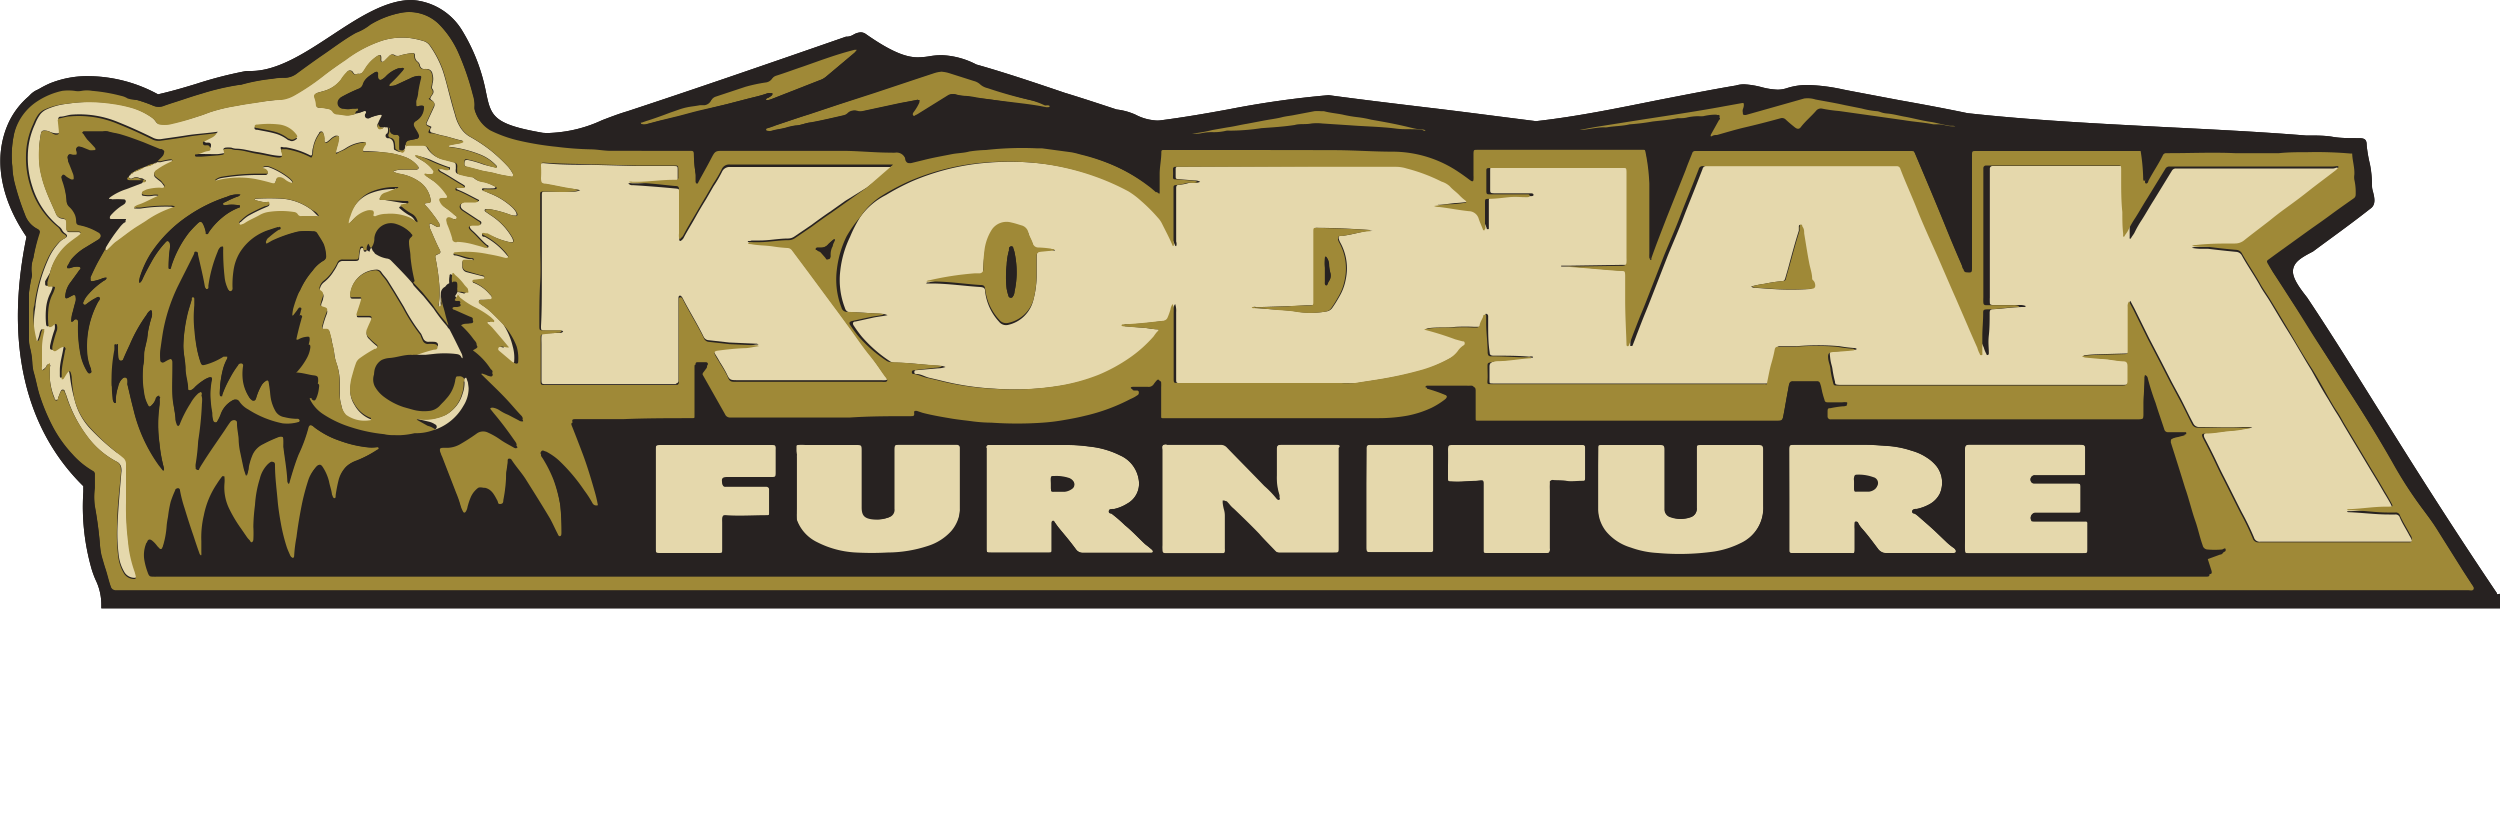<svg id="Layer_1" data-name="Layer 1" xmlns="http://www.w3.org/2000/svg" viewBox="0 0 150 50"><defs><style>.cls-1{fill:#272221;}.cls-2{fill:#e5d8ac;}.cls-3{fill:#9f8937;}</style></defs><path class="cls-1" d="M149.82,35.66l0,0,0-.06c-2.33-3.45-4.6-7-6.79-10.52-1.49-2.37-3-4.83-4.61-7.24-.58-.73-.92-1.27-.83-1.7s.45-.67,1.19-1.05h0c.35-.27.71-.53,1.08-.8.78-.57,1.58-1.16,2.34-1.76.37-.24.26-.67.18-1a1.54,1.54,0,0,1-.07-.38,6.17,6.17,0,0,0-.12-1.3A8.19,8.19,0,0,1,142,8.71c0-.32-.1-.41-.42-.42h-.17c-.48,0-1,0-1.45-.08s-1-.08-1.48-.08h-.13c-2.85-.23-5.75-.37-8.55-.51-3.85-.2-7.84-.4-11.75-.83-1.34-.28-2.74-.54-4.09-.78l-2.91-.55-.46-.09a11.28,11.28,0,0,0-2.09-.27,4,4,0,0,0-1.26.18,1.81,1.81,0,0,1-.58.1,4.35,4.35,0,0,1-1-.16,5.22,5.22,0,0,0-1-.16,1.63,1.63,0,0,0-.5.07c-1.55.26-3.1.57-4.6.86-2.4.48-4.89,1-7.4,1.28C90,7,87.84,6.71,85.72,6.46c-2-.24-4-.48-6-.75h0a56.8,56.8,0,0,0-5.95.84c-1.35.25-2.74.49-4.14.67h0a1.36,1.36,0,0,1-.36,0,3,3,0,0,1-1.14-.34A3.79,3.79,0,0,0,67,6.57c-1-.33-2.09-.69-3.11-1-1.74-.59-3.54-1.2-5.31-1.7a4.92,4.92,0,0,0-2.08-.56,4.25,4.25,0,0,0-.75.07,4.77,4.77,0,0,1-.67.06c-.56,0-1.38-.17-3.12-1.39a.54.54,0,0,0-.32-.11,1,1,0,0,0-.45.15.84.84,0,0,1-.34.11h-.09c-5,1.74-9.27,3.21-13.13,4.48-.51.15-1,.34-1.5.53a8.15,8.15,0,0,1-3,.76,3.43,3.43,0,0,1-.56,0c-3-.52-3.11-1-3.41-2.44a11.14,11.14,0,0,0-1.45-3.73h0A3.8,3.8,0,0,0,24.7,0c-1.57,0-3.2,1.07-4.78,2.11s-3.26,2.15-4.86,2.15h-.28a24.3,24.3,0,0,0-3,.77c-.75.23-1.54.46-2.3.63a8.84,8.84,0,0,0-4.1-1.09A6,6,0,0,0,3,5H3a5.81,5.81,0,0,0-.61.31l-.13.07a1.38,1.38,0,0,0-.47.33l-.09.09A4.69,4.69,0,0,0,.59,7.21c-1,2-.69,4.52,1,7C.28,20.55,1.48,25.71,5,29.17v.34a13.56,13.56,0,0,0,.43,4.39,5.63,5.63,0,0,0,.31.9,3.39,3.39,0,0,1,.34,1.52v.18H150v-.87Z"/><path class="cls-2" d="M144.69,32.36a1.55,1.55,0,0,0-.12-.22c-.19-.37-.42-.71-.58-1.09a.26.26,0,0,0-.28-.18h-.38c-.81,0-1.62-.11-2.43-.14,0,0-.08,0-.07-.06h.08c.74,0,1.48-.16,2.22-.15l.21,0c.19,0,.21-.05.13-.22s-.27-.49-.42-.73q-.36-.63-.75-1.26l-1.67-2.79c-.14-.24-.27-.48-.42-.71s-.35-.57-.52-.86c-.36-.57-.68-1.16-1-1.73-.53-.85-1-1.71-1.55-2.57-.31-.5-.6-1-.91-1.51-.2-.34-.44-.65-.63-1-.34-.61-.75-1.19-1.09-1.81a.42.42,0,0,0-.36-.22q-.83-.08-1.65-.18l-.42,0a3,3,0,0,1-.57-.06.5.5,0,0,1,.25-.05c.78,0,1.55-.09,2.33-.09a.87.87,0,0,0,.56-.2c.49-.4,1-.77,1.5-1.16.33-.26.68-.5,1-.77s.89-.69,1.33-1,1.08-.82,1.62-1.24c.08-.06.23-.13.19-.25s-.19,0-.3,0h-9.44a.27.27,0,0,0-.24.14l-1.08,1.76c-.25.39-.47.79-.72,1.18a6.09,6.09,0,0,0-.43.75c-.06.13-.17.24-.23.37a.07.07,0,0,1-.07,0,.06.06,0,0,1,0-.06s0-.08,0-.12c0-.43,0-.85-.05-1.28,0-.66,0-1.32-.07-2V10.2c0-.23,0-.23-.24-.24h-.23l-2.78,0c-1.55,0-3.1,0-4.65,0h-.21a.16.16,0,0,0-.16.16v7.74a2.44,2.44,0,0,0,0,.27c0,.1,0,.15.15.17h.38c.42,0,.85,0,1.28,0a.82.82,0,0,1,.34.06c0,.07-.08.06-.12.06-.6,0-1.19.1-1.78.13-.21,0-.26.05-.26.24,0,.45,0,.89-.05,1.33s0,.71,0,1.07c0,0,0,.1-.06.11s-.07,0-.09-.07a1.69,1.69,0,0,1-.15-.37c-.2-.45-.4-.9-.59-1.35l-.71-1.64c-.41-.92-.79-1.85-1.21-2.77s-.75-1.71-1.11-2.56-.71-1.6-1-2.42a.22.22,0,0,0-.2-.16H102.43a.24.24,0,0,0-.28.19l-.36.92c-.26.67-.54,1.34-.79,2s-.62,1.5-.93,2.26l-.78,2c-.18.46-.36.93-.55,1.39s-.36.91-.54,1.37c-.07.2-.15.4-.23.6,0,0,0,.08-.1.07s-.05-.05-.05-.09v-.06c0-.88-.08-1.76-.08-2.65,0-.48,0-1,0-1.45,0-.23,0-.25-.26-.26-1.13-.07-2.26-.2-3.39-.26-.14,0-.28,0-.42,0v-.05l.48,0,3.26-.05h.17c.17,0,.24-.07.24-.25a1.79,1.79,0,0,0,0-.23c0-1,0-2,0-3,0-.73,0-1.46,0-2.18,0-.19,0-.2-.21-.21h-8c-.18,0-.2,0-.2.21l0,1.1c0,.24,0,.26.26.27l1.09,0,1.12,0s.12,0,.13.08-.07.08-.12.09h-.17c-.31,0-.63,0-.94,0s-.82.09-1.24.1c-.2,0-.21,0-.21.23v1.28c0,.1,0,.2,0,.29s0,.08-.06.08-.06,0-.07-.07c-.08-.2-.17-.4-.24-.6a.63.63,0,0,0-.6-.48c-.59-.06-1.18-.18-1.77-.25a.7.7,0,0,1-.32-.06c.37,0,.74-.09,1.11-.11a6.48,6.48,0,0,0,.77-.09c.11,0,.12-.06,0-.13a2.74,2.74,0,0,1-.36-.32c-.18-.19-.4-.33-.57-.53a1.26,1.26,0,0,0-.49-.28,10.42,10.42,0,0,0-2.1-.79,2.12,2.12,0,0,0-.62-.1l-1.15,0L70.87,10h-.21a.12.12,0,0,0-.12.12c0,.15,0,.29,0,.44s0,.18.18.19l1,.08a.53.53,0,0,1,.29.08.7.7,0,0,1-.3.06,1.11,1.11,0,0,0-.36,0,2.54,2.54,0,0,1-.61.12c-.13,0-.17.07-.17.19v3.22a.37.37,0,0,1,0,.27s-.06,0-.07-.06c-.18-.43-.4-.84-.61-1.26a1.42,1.42,0,0,0-.26-.38,9.92,9.92,0,0,0-1-1,5.11,5.11,0,0,0-.75-.57,14.5,14.5,0,0,0-2-.89,15.59,15.59,0,0,0-3.22-.78,16.63,16.63,0,0,0-3.38-.07,14.3,14.3,0,0,0-4.54,1.11,14,14,0,0,0-1.58.83A4.24,4.24,0,0,0,51.63,13,7.68,7.68,0,0,0,51,14.22a6.13,6.13,0,0,0-.58,2,4.65,4.65,0,0,0,.28,2.27.33.33,0,0,0,.35.25c.62,0,1.23.06,1.85.09a.85.85,0,0,1,.35.08c-.31.07-.61.09-.91.16l-1,.22c-.17,0-.21.12-.1.27a7.52,7.52,0,0,0,.47.64,8.14,8.14,0,0,0,1.65,1.45.54.54,0,0,0,.32.11c.9,0,1.8.14,2.7.19a.84.84,0,0,1,.35.07,1.42,1.42,0,0,1-.45.08L55,22.21c-.06,0-.14,0-.14.12s.07.1.13.11c.29,0,.54.19.83.24l.55.13a16.67,16.67,0,0,0,3.3.51,17,17,0,0,0,3.9-.16,11.51,11.51,0,0,0,2.51-.68,10,10,0,0,0,1.83-1,7.86,7.86,0,0,0,1.46-1.3,2.92,2.92,0,0,1,.21-.28c.07-.07,0-.11,0-.14l-.08,0c-.31,0-.62-.08-.94-.1l-1-.08s-.11,0-.12-.07a.11.11,0,0,1,.11-.05c.79,0,1.57-.12,2.36-.21a.32.32,0,0,0,.3-.21,3.9,3.9,0,0,0,.17-.48.7.7,0,0,1,.13-.32,1.24,1.24,0,0,1,.06.49v4c0,.24,0,.26.27.25l.67,0,9.11,0a5.92,5.92,0,0,0,.84,0c.6-.1,1.21-.18,1.81-.29a22.82,22.82,0,0,0,2.25-.52A8.27,8.27,0,0,0,87,21.51a1.68,1.68,0,0,0,.58-.48,1.22,1.22,0,0,1,.34-.34.13.13,0,0,0,.08-.15c0-.06-.07-.08-.13-.1l-.44-.12a17.4,17.4,0,0,0-1.86-.58l0,0a.46.46,0,0,1,.23-.06c.51-.06,1,0,1.54-.07a10.61,10.61,0,0,1,1.13,0l.25,0a.17.17,0,0,0,.18-.15c0-.19.17-.33.21-.52s.06-.1.11-.09.07.08.07.13,0,.29,0,.44c0,.58,0,1.15.09,1.72,0,.14.06.19.2.2h.12c.69,0,1.38,0,2.06.06a.39.39,0,0,1,.21,0s0,0,0,0a.06.06,0,0,1,0,.06h-.08c-.65,0-1.28.16-1.93.17-.12,0-.23,0-.35.06s-.24.08-.24.3,0,.52,0,.78,0,.23.2.24h16.37c.19,0,.19,0,.23-.21s.13-.66.22-1a8.11,8.11,0,0,0,.21-.85c0-.11.06-.17.17-.18l.29,0c.26,0,.51,0,.76,0a14.37,14.37,0,0,1,2.54,0,8.81,8.81,0,0,0,.88.11.24.24,0,0,1,.17.06.2.2,0,0,1-.13.05c-.39,0-.77.08-1.15.09s-.36,0-.32.38.11.46.14.7a6.47,6.47,0,0,0,.15.74c0,.17.07.18.25.19h17.11c.2,0,.27-.07.27-.28v-.86c0-.22,0-.29-.28-.31-.44,0-.87-.1-1.31-.14l-.88-.08a.45.45,0,0,1-.26-.09,6.34,6.34,0,0,1,.75-.07l1.72-.05c.24,0,.26,0,.27-.27s0-.56,0-.84c0-.58,0-1.15,0-1.73a.45.45,0,0,1,.08-.32c.12.23.23.42.33.63l.8,1.62.74,1.42.62,1.21c.18.34.37.68.54,1s.49,1,.74,1.46a.38.38,0,0,0,.39.23c.86,0,1.72.05,2.58,0,.19,0,.37,0,.57,0a.24.24,0,0,1-.12.05c-.36.05-.71.13-1.07.15s-1,.14-1.48.15c-.24,0-.28.14-.16.36s.38.73.56,1.1.37.79.57,1.17c.37.72.72,1.44,1.09,2.16a15.73,15.73,0,0,1,.72,1.49.35.35,0,0,0,.39.25c.39,0,.79,0,1.18,0h7.45c.12,0,.25,0,.38,0S144.73,32.49,144.69,32.36ZM63.11,15l-.59.06c-.26,0-.31.08-.32.33,0,.42,0,.83,0,1.24A5.93,5.93,0,0,1,62,18a2,2,0,0,1-1.5,1.49.53.53,0,0,1-.56-.19,3.23,3.23,0,0,1-.83-1.78c0-.23-.07-.28-.3-.3-.95-.06-1.9-.2-2.85-.21-.12,0-.24,0-.38,0,0-.08.11-.06.16-.07a18.14,18.14,0,0,1,2.74-.42l.29,0a.23.23,0,0,0,.22-.24,7.45,7.45,0,0,1,.09-1.06,2.94,2.94,0,0,1,.46-1.34,1.07,1.07,0,0,1,1.16-.41c.2,0,.4.11.6.17a.56.56,0,0,1,.41.39c.06.25.21.46.28.7a.34.34,0,0,0,.34.24,6.69,6.69,0,0,1,.77,0c.06,0,.13,0,.19.06S63.17,15,63.11,15Zm17.5-.86-.14,0c-.15,0-.18.09-.13.23a.87.87,0,0,0,.07.17,3.18,3.18,0,0,1,.34,2.2,3.14,3.14,0,0,1-.41,1.09,6.89,6.89,0,0,1-.4.64.52.52,0,0,1-.32.21,5.28,5.28,0,0,1-1.9,0c-.41-.06-.81-.08-1.22-.11s-.79-.06-1.19-.09c0,0-.1,0-.14-.05a.27.27,0,0,1,.21,0l2-.06c.41,0,.81-.06,1.22-.05.22,0,.26,0,.26-.25,0-1,0-1.95,0-2.92V13.87c0-.18,0-.21.21-.2,1,0,2.09.06,3.13.13l.16,0v0C81.73,13.88,81.18,14.07,80.61,14.14Zm28,3.2a17.54,17.54,0,0,1-2.29,0l-1-.07a.31.31,0,0,1-.25-.08,5.82,5.82,0,0,1,.79-.16,9.34,9.34,0,0,1,1.06-.16c.11,0,.16-.06.19-.16.09-.32.19-.64.28-1,.17-.62.34-1.25.54-1.87,0-.07,0-.14,0-.21s0-.14.09-.14.08.09.1.15,0,.24.08.37c.1.6.19,1.21.31,1.82.06.3.13.6.17.9,0,.11.06.2.08.31S108.79,17.33,108.57,17.34Z"/><path class="cls-2" d="M40.54,23a.15.15,0,0,0,.17-.17v-.11c0-.94,0-1.88,0-2.81,0-.66,0-1.31,0-2,0-.07,0-.15.07-.17s.12.06.16.11l0,0c.41.8.89,1.56,1.28,2.36a.35.35,0,0,0,.28.2l1.25.14,1.58.07a.24.24,0,0,1,.18.05c-.31,0-.59.11-.86.12-.54,0-1.08.08-1.61.15-.22,0-.26.09-.14.29s.2.32.29.49a7.49,7.49,0,0,1,.42.72c.15.33.2.37.56.37h5.32l3.41,0a.93.93,0,0,0,.23,0c.1,0,.12-.08.05-.16a1.33,1.33,0,0,0-.14-.19c-.3-.42-.59-.85-.91-1.25s-.82-1.13-1.23-1.68-.61-.84-.92-1.25l-1.48-2-1-1.34a.35.35,0,0,0-.3-.16,8.85,8.85,0,0,1-.9-.1c-.42-.06-.84-.05-1.26-.13-.06,0-.13,0-.17-.06s.14,0,.22-.06l.5,0c.57,0,1.13-.12,1.7-.12a.68.68,0,0,0,.39-.13l1-.68c.39-.29.78-.57,1.18-.84l.86-.61L52,11.26l1.47-1.11c.05,0,.14,0,.12-.13s-.1,0-.16,0h-.09c-2,0-4,0-5.93,0-1.2,0-2.4,0-3.6,0a.49.49,0,0,0-.49.29,7.61,7.61,0,0,1-.51.87l-.45.78c-.23.37-.45.74-.66,1.12s-.46.77-.67,1.17a.4.4,0,0,1-.13.16c-.07.07-.12.06-.14,0a1.06,1.06,0,0,1,0-.25c0-.86,0-1.72,0-2.58,0-.22,0-.25-.24-.27-.85-.08-1.7-.15-2.55-.2A.28.28,0,0,1,37.7,11a.41.41,0,0,1,.21,0h.29c.72,0,1.43-.12,2.14-.12h.19a.13.13,0,0,0,.13-.16V10.2c0-.23,0-.23-.24-.24l-2.29,0-2.61-.07c-1,0-1.93,0-2.9-.1-.17,0-.23,0-.2.21a5.53,5.53,0,0,1,0,.71c0,.25,0,.3.28.34.48.07,1,.19,1.44.27a3.44,3.44,0,0,1,.67.09.91.91,0,0,1-.4.09c-.56,0-1.12,0-1.68,0-.2,0-.22,0-.22.22,0,1,0,1.93,0,2.9,0,.78,0,1.56,0,2.35s0,1.74-.05,2.6c0,.24,0,.26.25.26h.88c.07,0,.14,0,.2.05a.19.19,0,0,1-.2.09L32.7,20c-.16,0-.2.05-.21.21s0,.31,0,.46c0,.69,0,1.37,0,2.06,0,.32,0,.32.32.32h7.8Z"/><path class="cls-2" d="M30.19,19.45c-.21-.23-.44-.45-.66-.67a4,4,0,0,0-.61-.48l-.13-.1a.11.11,0,0,1-.05-.13.1.1,0,0,1,.11-.08H29l.34,0c.06,0,.13,0,.17-.05a.19.19,0,0,0-.05-.2l-.07-.07a2.37,2.37,0,0,0-.94-.69s-.09,0-.08-.09.06-.06.11-.07l.41-.05c.07,0,.19,0,.19-.09s-.11-.1-.18-.12L28,16.33a.34.34,0,0,1-.26-.29l0-.21c0-.16,0-.2.19-.19l.37,0s.1,0,.11,0-.05-.07-.09-.09l-.08,0c-.3,0-.58-.16-.88-.22-.06,0-.16,0-.15-.08s.11-.05.17-.06a6.45,6.45,0,0,1,1.91.12,9,9,0,0,1,1,.22c.07,0,.15,0,.19-.05s0-.11-.06-.16a4.31,4.31,0,0,0-1.33-1.11c-.06,0-.2,0-.16-.15s.15,0,.23,0l.08,0,.45.18a4.47,4.47,0,0,0,.94.3c.15,0,.18,0,.14-.16a.61.61,0,0,0-.05-.12,3.88,3.88,0,0,0-1.29-1.35l-.26-.18s-.11-.06-.09-.13.11-.05.17-.05l.14,0a6.86,6.86,0,0,1,1.18.32,1.05,1.05,0,0,0,.24.06c.06,0,.13,0,.17,0s0-.11,0-.16a1.22,1.22,0,0,0-.24-.32,4.33,4.33,0,0,0-1.34-.84L29,11.43s-.09,0-.08-.07.07-.06.11-.06a5.81,5.81,0,0,0,.59,0s.09,0,.1-.06,0-.06-.06-.07a2.55,2.55,0,0,0-.77-.29.77.77,0,0,1-.42-.17.42.42,0,0,0-.24-.12c-.22,0-.43-.09-.64-.13s-.28-.09-.24-.34c0,0,0-.06,0-.09,0-.2,0-.28-.22-.33l-.49-.13a1.48,1.48,0,0,1-1-.67.34.34,0,0,0-.36-.2l-.75,0c-.25,0-.25,0-.32.25a.21.21,0,0,1-.22.17A1,1,0,0,1,23.7,9c-.09,0-.06-.15-.07-.23s0-.42-.3-.48A.15.15,0,0,1,23.24,8a.53.53,0,0,0,0-.41h-.12a0,0,0,0,1-.06,0s0,.06-.08,0-.08.08-.13.1-.24,0-.21-.2a.37.37,0,0,1,.05-.11A2.23,2.23,0,0,1,22.88,7c.05-.09,0-.14-.09-.11a3,3,0,0,0-.58.17.21.21,0,0,1-.27,0,.19.19,0,0,1,0-.25s.05-.09,0-.13-.09,0-.14,0a1.87,1.87,0,0,1-.42.13h0a1.65,1.65,0,0,1-.44.1h-.15a4.63,4.63,0,0,0-.52-.07A.34.34,0,0,1,20,6.72a.39.39,0,0,0-.29-.19,2.74,2.74,0,0,0-.5-.07c-.16,0-.2,0-.22-.22a1.47,1.47,0,0,0-.08-.35c-.07-.18,0-.26.17-.33l.32-.09a2,2,0,0,0,1.08-.7,2.12,2.12,0,0,1,.35-.44.2.2,0,0,1,.35,0c.07.12.13.18.27.1a.18.18,0,0,1,.1,0,.28.28,0,0,0,.25-.13,2.14,2.14,0,0,0,.13-.19,2.35,2.35,0,0,1,.72-.75c.17-.1.23-.07.23.13a.65.65,0,0,0,0,.14c0,.08.05.09.12.07s.09-.06.13-.1l.28-.28a.22.22,0,0,1,.29,0,.41.41,0,0,0,.34,0,3.85,3.85,0,0,1,.66-.13c.16,0,.2,0,.2.17a.4.4,0,0,0,.16.34.37.37,0,0,1,.14.23.25.25,0,0,0,.26.21.65.65,0,0,1,.14,0,.34.34,0,0,1,.35.3,1,1,0,0,1,0,.58c0,.11-.07.23,0,.32a.26.26,0,0,1,0,.33,1.08,1.08,0,0,0-.11.18c-.05.07,0,.12.06.16s.25.19.14.42l-.39.84c-.09.19-.09.2.11.28s.11.07.07.16-.05.22.09.25.44.14.67.18.7.2,1.06.28c0,0,.12,0,.12.09a.79.79,0,0,1-.34.1l-.47.09s-.06,0-.06.06,0,.05.07.05h0a7,7,0,0,1,1.79.44,2.65,2.65,0,0,1,1,.66s.08.07.05.12a.09.09,0,0,1-.13,0A6.75,6.75,0,0,1,29,9.87a6.16,6.16,0,0,0-.93-.27c-.15,0-.18,0-.2.16s0,.22.2.27l.74.19c.31.09.63.11.94.2s.62.13.93.19c.11,0,.16,0,.11-.15a2.57,2.57,0,0,0-.29-.44,10.13,10.13,0,0,0-1.07-1,9.72,9.72,0,0,0-1.28-.84,1.69,1.69,0,0,1-.6-.65,2.5,2.5,0,0,1-.25-.64c-.13-.42-.24-.84-.35-1.26s-.25-1-.41-1.46a6.21,6.21,0,0,0-.76-1.44.71.71,0,0,0-.35-.26,5.08,5.08,0,0,0-.86-.19,4.1,4.1,0,0,0-1.6.14,7.66,7.66,0,0,0-2.22,1.14c-.47.33-.94.66-1.39,1a13.82,13.82,0,0,1-1.69,1.13,2.13,2.13,0,0,1-.77.26c-.41.06-.81.09-1.21.15s-1,.14-1.48.24a10.17,10.17,0,0,0-1.63.39c-.24.09-.47.18-.71.25a15,15,0,0,1-1.75.46,2,2,0,0,1-.54,0,.31.31,0,0,1-.23-.14,1,1,0,0,0-.26-.27,4.18,4.18,0,0,0-1.16-.57,8.34,8.34,0,0,0-1.3-.27A9.12,9.12,0,0,0,4,6.23a4,4,0,0,0-1.26.36,1.1,1.1,0,0,0-.31.25,2.42,2.42,0,0,0-.32.59,4.59,4.59,0,0,0-.44,1.89,5.5,5.5,0,0,0,.26,1.84,5,5,0,0,0,1.6,2.42.64.64,0,0,1,.19.21A.54.54,0,0,0,3.9,14c.16.11.16.2,0,.29a1.13,1.13,0,0,0-.4.32,3.58,3.58,0,0,0-.6.94,9.55,9.55,0,0,0-.77,2.74c0,.16-.05.33-.06.5A5.91,5.91,0,0,0,2.1,20.4s0,.08.07.09.07,0,.09-.09A2.11,2.11,0,0,0,2.38,20a.53.53,0,0,1,.11-.24s0,0,.07,0a.06.06,0,0,1,0,.07.43.43,0,0,1,0,.11,4.34,4.34,0,0,0-.13.89c0,.4,0,.8,0,1.19a.47.47,0,0,0,0,.17c0,.09.07.09.13,0A1,1,0,0,0,2.78,22c0-.07.07-.17.18-.13S3,22,3,22a5.59,5.59,0,0,0,0,.82,3.78,3.78,0,0,0,.27,1.05c0,.06,0,.13.13.12s.07-.08.09-.13.09-.24.14-.35.07-.14.16-.13.09.08.11.14.08.19.11.29a8.15,8.15,0,0,0,1.15,2.28A5.19,5.19,0,0,0,7,27.7a.48.48,0,0,1,.28.38.94.94,0,0,1,0,.29c-.08,1-.18,2-.22,3a11,11,0,0,0,.07,2,2.53,2.53,0,0,0,.36,1,.72.72,0,0,0,.58.3c.09,0,.13-.05.11-.14a2.86,2.86,0,0,0-.07-.28,7.22,7.22,0,0,1-.4-1.83,16.6,16.6,0,0,1-.12-2.34c0-.77,0-1.54,0-2.31a.47.47,0,0,0-.17-.37L7,27.15a13.23,13.23,0,0,1-1.66-1.51A3.86,3.86,0,0,1,4.48,24a9.22,9.22,0,0,1-.29-1.48,1.37,1.37,0,0,0-.07-.29c0-.08-.08-.09-.14,0a1.13,1.13,0,0,0-.1.13l-.16.26a.09.09,0,0,1-.08.05s-.05-.05-.05-.09,0-.25,0-.37c0-.42.13-.83.2-1.25,0-.06.06-.14,0-.2s-.15,0-.22,0a1,1,0,0,0-.16.1c-.06,0-.11.08-.18.11S3,21,3,20.88s0-.08,0-.12a7.73,7.73,0,0,1,.28-1,.73.73,0,0,0,0-.29c0-.1-.06-.12-.14-.06a1.49,1.49,0,0,0-.14.12c-.17.09-.23.06-.24-.13a4.92,4.92,0,0,1,0-.86,2.59,2.59,0,0,1,.22-.87,2.17,2.17,0,0,0,.15-.35c.06-.15,0-.19-.13-.17l-.1,0c-.16,0-.2,0-.19-.18a.3.3,0,0,1,0-.1L3,16.37A3.31,3.31,0,0,1,4.06,14.7c.2-.17.41-.32.62-.47l.11-.09A.14.14,0,0,0,4.86,14s-.07-.06-.12-.07l-.16,0h-.4c-.12,0-.18-.05-.18-.18s0-.21,0-.31c0-.25,0-.27-.28-.32a.43.43,0,0,1-.35-.28c-.2-.47-.42-.92-.6-1.4a7,7,0,0,1-.36-1.29A6.5,6.5,0,0,1,2.46,8a.18.18,0,0,1,.18-.17A.78.78,0,0,1,3,7.91,1.11,1.11,0,0,0,3.36,8c.21,0,.23,0,.21-.23l-.06-.58A.13.13,0,0,1,3.62,7c.22,0,.44-.1.66-.12a6.05,6.05,0,0,1,2.82.45c.7.28,1.38.59,2.05.92a.85.85,0,0,0,.49.1c.52-.08,1-.14,1.56-.23S12.38,8,13,7.91c0,0,.06,0,.07,0a.71.71,0,0,1-.27.18l-.43.22c-.07,0-.13.07-.12.15s.09.09.15.1a.8.8,0,0,1,.15,0,.15.15,0,0,1,.11.11c0,.13,0,.22-.14.24s-.44.14-.67.19c0,0-.08,0-.08.07s0,.07.09.07h.29L13,9.25a2.35,2.35,0,0,0,.37-.05c.15,0,.16-.09.06-.21s-.06,0,0-.08.05,0,.08-.05a1.58,1.58,0,0,1,.38,0,.88.88,0,0,0,.27.06c.43,0,.84.14,1.26.2s.81.18,1.22.22.34,0,.24-.3,0-.22.15-.2l.13,0a4.9,4.9,0,0,1,1.43.47c.08.05.13,0,.14-.07s0-.25.05-.38A2.14,2.14,0,0,1,19.14,8c0-.05.07-.13.16-.11s.09.1.11.16,0,.15.05.23a.94.94,0,0,0,0,.16c0,.11.09.13.19.05a1.86,1.86,0,0,0,.22-.19.92.92,0,0,1,.27-.16c.14,0,.2,0,.19.14a2.78,2.78,0,0,1-.11.5,2.86,2.86,0,0,0-.07.28c0,.07,0,.12.1.08s.35-.15.51-.26a2.31,2.31,0,0,1,1-.36c.05,0,.12,0,.15,0s0,.1,0,.15a.77.77,0,0,0-.14.25c0,.08,0,.14.08.15l.13,0a9.22,9.22,0,0,1,1.17.09,4.7,4.7,0,0,1,1.11.25,1.75,1.75,0,0,1,.83.59s.06.08,0,.13-.08.05-.13.05l-.32,0-.46,0a1.32,1.32,0,0,0-.6.11,1.24,1.24,0,0,0,.46.15,2.88,2.88,0,0,1,1.1.45,1.6,1.6,0,0,1,.68,1c.06.26,0,.28-.23.3h0c-.11,0-.13.07-.05.15a4.42,4.42,0,0,1,.44.53,4.91,4.91,0,0,1,.38.55c0,.06.05.13,0,.18s-.12,0-.17,0l-.29-.16a.11.11,0,0,0-.12,0,.1.1,0,0,0,0,.13l0,.1c.2.44.37.88.59,1.3.09.17.07.22-.1.29s-.17.11-.14.23A12.94,12.94,0,0,1,26.35,17a5.34,5.34,0,0,1-.05,1.44c0,.06-.06.14,0,.17s.11,0,.15-.09a.24.24,0,0,0,0-.16v-.08a.52.52,0,0,1,0-.21h0a3.4,3.4,0,0,1,0-.45s0,0,0,0h0a.45.45,0,0,1,.23-.4l.16-.06a.2.2,0,0,0,.13-.06,1.51,1.51,0,0,1,0-.52c0-.14.06-.16.16-.07a3,3,0,0,1,.55.58c.07.1.16.19.23.29s.07.13,0,.2-.13,0-.19,0l-.19-.05h-.13l-.13,0a.09.09,0,0,0-.06,0v.1c.06.07.1.15.16.22l.07.05a4.69,4.69,0,0,0,.76.49,5.5,5.5,0,0,1,1,.62l.2.19s0,.06,0,.09a.07.07,0,0,1-.09,0,1,1,0,0,1-.17,0,.09.09,0,0,0-.11,0c0,.05,0,.08,0,.11a2.73,2.73,0,0,1,.25.23c.32.37.64.74.95,1.12,0,0,0,0,0,.08s-.25-.08-.4-.05-.16,0-.18.1,0,.14.1.19l.66.55a.85.85,0,0,0,.29.17c.09,0,.15,0,.15-.11a2.52,2.52,0,0,0-.09-.91A4.21,4.21,0,0,0,30.19,19.45ZM17.73,8.39a.49.49,0,0,1-.21.08.35.35,0,0,1-.18-.06l-.05,0A2.18,2.18,0,0,0,16.46,8c-.33-.09-.66-.14-1-.21-.07,0-.2,0-.19-.11s.12-.1.2-.11a5.49,5.49,0,0,1,1.28,0,1.51,1.51,0,0,1,1,.7C17.85,8.28,17.84,8.32,17.73,8.39Zm9.18,5.07c0-.1-.11-.22,0-.32s.2,0,.3,0,.22.07.27,0-.08-.15-.15-.21a4.59,4.59,0,0,0-.61-.48.75.75,0,0,1-.24-.32c-.06-.11,0-.19.11-.2a1.85,1.85,0,0,1,.23,0c.11,0,.14-.05.08-.14a3.63,3.63,0,0,0-.79-.87l-.43-.29s-.14-.07-.11-.14.12,0,.18,0l.19,0c.06,0,.12,0,.14-.07a.11.11,0,0,0,0-.13,2.35,2.35,0,0,0-.7-.63L25,9.44a.09.09,0,0,1-.05-.09s.06,0,.1,0a5.16,5.16,0,0,1,.79.24,10,10,0,0,0,1.07.43c.05,0,.1,0,.09.1s-.07.06-.12.06a.94.94,0,0,1-.3-.07l-.15,0s-.05,0-.07,0a.11.11,0,0,0,0,.08.35.35,0,0,0,.13.11c.44.23.85.52,1.28.76l.1.07c.06.06,0,.11,0,.11h-.31c-.06,0-.15,0-.17.05s.07.08.13.11c.42.17.81.4,1.22.6l0,.05a.39.39,0,0,1-.27.06h-.54c-.12,0-.25.06-.28.19s.05.23.15.3l.91.6c.08.05.19.08.17.19s-.13.09-.2.11l-.31,0c-.21,0-.23.11-.1.26l.08.08c.31.27.56.6.88.86.05,0,.11.07.07.13s-.1,0-.15,0c-.21-.08-.43-.13-.64-.19a4.52,4.52,0,0,0-1-.17.22.22,0,0,1-.22-.16A7.28,7.28,0,0,0,26.91,13.46Z"/><path class="cls-2" d="M25.28,20.05l.12.27a.34.34,0,0,0,.28.19,2.45,2.45,0,0,1,.38,0c.1,0,.22.06.22.18s-.12.13-.21.16a8.57,8.57,0,0,0-1,.31,1.49,1.49,0,0,0-.3.18.13.13,0,0,0-.05.06,0,0,0,0,0,0,0s0,.05.08.08h0c0-.08.1-.07.17,0h.16a.34.34,0,0,1,.26,0h0l.56-.06a6,6,0,0,1,1.2,0c.16,0,.32,0,.4.2a.1.1,0,0,0,.12.06c.07,0,.08-.07.08-.13a.62.62,0,0,0-.05-.33c-.24-.49-.49-1-.73-1.46l-.09-.09-.06-.1-.05-.06a9.39,9.39,0,0,1-.76-1l-.61-.75-.17-.18-.41-.45L24.75,17h0l0,0a0,0,0,0,1,0,0s0,0,0,0,0,0,0,0c-.41-.48-.85-.92-1.29-1.37a.42.42,0,0,0-.26-.12,1.74,1.74,0,0,1-.62-.24.26.26,0,0,1-.14-.15h0a.2.2,0,0,1-.08-.08v0l0,0v0a.76.76,0,0,0-.09-.18l0,0a.6.6,0,0,0-.1.25L22,15s0,.1-.08.1-.08,0-.1-.08,0,0,0-.06-.06-.09-.11-.08-.08.06-.09.1a3.35,3.35,0,0,0-.07.44c0,.2-.05.24-.26.24h-.71a.32.32,0,0,0-.32.2,2.52,2.52,0,0,1-.24.42,2.44,2.44,0,0,1-.56.64.67.67,0,0,0-.25.35.19.19,0,0,0,.07.26.28.28,0,0,1,.11.35c0,.12-.08.24-.11.36s0,.21.16.26.25.12.16.36a5.7,5.7,0,0,0-.25.8c0,.11,0,.14.11.16l.18,0a.17.17,0,0,1,.14.12c0,.13.08.25.1.38.05.32.15.63.19,1a2.7,2.7,0,0,0,.12.49,3.51,3.51,0,0,1,.2,1.11v.69a2.34,2.34,0,0,0,.1.75,1.17,1.17,0,0,0,.3.62,1.89,1.89,0,0,0,1.39.33c.05,0,.1,0,.1-.08s0-.07-.08-.09a1.92,1.92,0,0,1-.94-.86,1.52,1.52,0,0,1-.24-.78,3.12,3.12,0,0,1,.09-.74c.08-.28.15-.56.25-.83a.64.64,0,0,1,.25-.35,8.29,8.29,0,0,1,.89-.56l.07,0c.13-.11.14-.19,0-.29a3.69,3.69,0,0,1-.41-.38.43.43,0,0,1-.11-.54c.07-.18.16-.35.23-.53s0-.23-.14-.24h-.55c-.19,0-.2,0-.15-.21s.16-.48.23-.72,0-.19-.14-.19l-.3,0c-.18,0-.2,0-.21-.19a1.62,1.62,0,0,1,1.53-1.55.34.34,0,0,1,.32.13c.12.19.29.35.41.54l.43.69.53.88a10.76,10.76,0,0,0,1,1.57S25.25,20,25.28,20.05Z"/><path class="cls-2" d="M10.19,12.4a10,10,0,0,0-1.73.11,1.51,1.51,0,0,1-.3,0s-.09,0-.1,0,0-.07.06-.09a.85.85,0,0,1,.17-.08c.38-.12.72-.33,1.08-.48.05,0,.1,0,.11-.11a.86.86,0,0,0-.32,0,1.51,1.51,0,0,1-.52,0c-.06,0-.12,0-.13-.09a.13.13,0,0,1,.08-.14l.19-.09a2.94,2.94,0,0,1,.78-.11c.1,0,.25,0,.29-.06s-.07-.19-.14-.28-.24-.19-.35-.3a.24.24,0,0,1,0-.41l.1-.07a4.69,4.69,0,0,1,.79-.44s.08,0,.08-.09-.08-.05-.12-.05a3.69,3.69,0,0,0-.56.11,1.05,1.05,0,0,1-.19,0H9.39c0,.07-.07.07-.12.05a1,1,0,0,1-.55.2,2.79,2.79,0,0,1-.72.34.12.12,0,0,1-.12.09.08.08,0,0,1-.08.05h0s0,0,0,0h0l-.08.08c0,.17.11.22.25.15a.38.38,0,0,1,.41,0c.07,0,.18,0,.25.07s.12,0,.12.07-.06.06-.1.08H8.5l-.9.34a3.51,3.51,0,0,0-.95.47c-.06.05-.15.1-.12.18s.12,0,.19.06a5,5,0,0,1,.67,0c.06,0,.13,0,.15.09s0,.09-.1.12a.41.41,0,0,1-.11.07,3.24,3.24,0,0,0-.6.51.5.5,0,0,0-.15.25c0,.08,0,.14.1.14l.23,0,.48,0c.06,0,.13,0,.16,0s0,.09-.08.12a1.7,1.7,0,0,0-.29.31,9.81,9.81,0,0,0-.85,1.25c0,.07,0,.14,0,.22A.31.31,0,0,0,6.46,15c.15-.13.28-.29.44-.41.44-.31.86-.66,1.31-.94l.48-.3a6.21,6.21,0,0,1,1.77-.87s0,0,0,0A.43.43,0,0,0,10.19,12.4Z"/><path class="cls-2" d="M23,11.68c.24-.07.46-.19.71-.26,0,0,.08,0,.07-.08s-.09,0-.13,0a3.82,3.82,0,0,0-1.34.23,2.09,2.09,0,0,0-1.1.88,2.75,2.75,0,0,0-.28.63,1.29,1.29,0,0,0-.11.44,1.17,1.17,0,0,0,.28-.25,1.72,1.72,0,0,1,.86-.53.72.72,0,0,1,.25,0c.15,0,.17,0,.12.18s-.07.1,0,.15a.12.12,0,0,0,.14,0,1.67,1.67,0,0,1,.62-.12,2.93,2.93,0,0,1,1.37.21,2.51,2.51,0,0,1,.47.3.11.11,0,0,0,0-.13.69.69,0,0,0-.35-.4,3,3,0,0,1-.55-.39c-.11-.07-.09-.12,0-.16a1.7,1.7,0,0,1,.31-.06.07.07,0,0,0,.07-.06.08.08,0,0,0-.06-.08l-.19,0L23.1,12l-.25,0c-.09,0-.1-.09,0-.16A.51.51,0,0,1,23,11.68Z"/><path class="cls-2" d="M18.65,12.56a3.36,3.36,0,0,0-1.75-.64,14.42,14.42,0,0,0-1.47,0c-.06,0-.12,0-.17.07a3.5,3.5,0,0,0,.62.15c.1,0,.27,0,.28.12s-.16.15-.26.2a10.26,10.26,0,0,0-1,.49,2.6,2.6,0,0,0-.45.37c-.06,0-.15.12-.08.21s.14,0,.21,0l.11-.06c.28-.19.6-.31.89-.48a1.55,1.55,0,0,1,.51-.18,5,5,0,0,1,1.55,0,.3.3,0,0,1,.23.14.21.21,0,0,0,.23.1c.3,0,.6,0,.9,0,.05,0,.09,0,.12,0s0-.07-.05-.1S18.79,12.66,18.65,12.56Z"/><path class="cls-2" d="M27.87,22.91a1.87,1.87,0,0,1-.11.7,2.09,2.09,0,0,1-1,1.27,2.87,2.87,0,0,1-1.45.26.29.29,0,0,0-.26,0l.68.16a1.12,1.12,0,0,1,.37.16.16.16,0,0,1,0,.3,1.31,1.31,0,0,1-.5.15c-.33,0-.65.12-1,.15a2.09,2.09,0,0,0-.32,0,.72.72,0,0,0,.24.09l.1,0a.71.71,0,0,1,.29.05h0a2.9,2.9,0,0,0,1.06-.16,3.14,3.14,0,0,0,1.86-1.47,2,2,0,0,0,.14-1.91A.16.16,0,0,0,27.87,22.91Z"/><path class="cls-2" d="M15.26,10.78c.34.06.67.15,1,.24s.23,0,.29-.16.11-.21.27-.18a.67.67,0,0,1,.3.16,1,1,0,0,0,.33.17.08.08,0,0,0,.08,0,.09.09,0,0,0,0-.1,1,1,0,0,0-.17-.18,4.35,4.35,0,0,0-1.24-.7.63.63,0,0,0-.27,0s-.07,0-.08.06,0,.05.06.06a.32.32,0,0,1,.21.15c.05.11,0,.18-.09.2h-.28a13.33,13.33,0,0,0-2.36.18.82.82,0,0,0-.44.21.25.25,0,0,0,.17,0A5.48,5.48,0,0,1,15.26,10.78Z"/><path class="cls-2" d="M80.25,26.66H76.91c-.24,0-.3.06-.3.3,0,.52,0,1,0,1.56a3.4,3.4,0,0,0,.16,1.18.43.43,0,0,1,0,.12c0,.05,0,.12,0,.14s-.11,0-.14-.06a6,6,0,0,0-.74-.77c-.74-.77-1.5-1.53-2.24-2.3a.5.5,0,0,0-.39-.17H70c-.24,0-.31.07-.31.29,0,1.9,0,3.81,0,5.71,0,.1,0,.2,0,.3s.06.23.25.23h3.43a.11.11,0,0,0,.12-.11.88.88,0,0,0,0-.17V30.94a1.27,1.27,0,0,0-.06-.39,2.66,2.66,0,0,1-.07-.39c0-.05,0-.09,0-.12s.1,0,.14,0l.13.14a1.64,1.64,0,0,0,.29.3c.53.47,1,1,1.51,1.49.35.35.71.7,1,1.06a.45.45,0,0,0,.31.12h3.28c.3,0,.3,0,.3-.3V29.93h0V26.88C80.44,26.72,80.41,26.69,80.25,26.66Z"/><path class="cls-2" d="M117.18,32.84a3.68,3.68,0,0,1-.38-.31l-.68-.65c-.35-.33-.71-.63-1.07-.95l-.15-.11c-.06,0-.18,0-.17-.14s.12-.11.19-.15l.1,0a2.67,2.67,0,0,0,.73-.27,1.49,1.49,0,0,0,.64-.65,1.63,1.63,0,0,0-.18-1.62,2.39,2.39,0,0,0-.6-.54,3.17,3.17,0,0,0-.9-.41,5.87,5.87,0,0,0-1.62-.3c-.41,0-.82-.07-1.24-.06h-4.18c-.29,0-.32,0-.32.31v2.95h0v2.92c0,.08,0,.15,0,.23a.13.13,0,0,0,.14.12H111c.28,0,.3,0,.3-.3s0-.77,0-1.16a2.71,2.71,0,0,1,0-.29c0-.06,0-.12.07-.14s.11,0,.14.09a1.59,1.59,0,0,0,.18.27c.37.4.69.84,1,1.26a.63.63,0,0,0,.55.27h4c.14,0,.18-.08.11-.2A.43.43,0,0,0,117.18,32.84Zm-4.71-3.53a.68.68,0,0,1-.33.13l-.73,0c-.1,0-.15,0-.16-.12s0-.25,0-.38h0a2.71,2.71,0,0,0,0-.29c0-.11.05-.17.15-.17a2.57,2.57,0,0,1,1,.15A.36.36,0,0,1,112.47,29.31Z"/><path class="cls-2" d="M69,32.88c-.1-.1-.22-.17-.32-.26-.39-.37-.76-.77-1.18-1.11a9,9,0,0,0-.81-.7c-.06,0-.17,0-.16-.14s.12-.1.2-.13a.29.29,0,0,1,.1,0,2.48,2.48,0,0,0,.79-.32,1.37,1.37,0,0,0,.7-1.46,1.9,1.9,0,0,0-1.11-1.44,5.3,5.3,0,0,0-1.82-.53,10.37,10.37,0,0,0-1.36-.1H59.33a.14.14,0,0,0-.15.16v6c0,.3,0,.3.28.3h3c.16,0,.32,0,.48,0s.15-.06.15-.15,0-.28,0-.42c0-.4,0-.8,0-1.2,0,0,0-.11.06-.13s.09,0,.12.07.17.25.27.37c.35.41.7.82,1,1.25a.5.5,0,0,0,.44.22h4.1c.12,0,.15-.06.08-.16A.86.86,0,0,0,69,32.88Zm-4.68-3.62a.93.93,0,0,1-.46.18l-.65,0c-.12,0-.15-.05-.16-.14V29h0v-.21c0-.23,0-.23.22-.23a2.4,2.4,0,0,1,.88.12.53.53,0,0,1,.29.26A.29.29,0,0,1,64.34,29.26Z"/><path class="cls-2" d="M57.64,26.84a.17.17,0,0,0-.17-.18H54c-.29,0-.33.05-.33.34,0,.78,0,1.57,0,2.35,0,.39,0,.79,0,1.18a.46.46,0,0,1-.26.48,2,2,0,0,1-1,.12c-.46-.06-.61-.24-.62-.71V27c0-.36,0-.36-.38-.36h-3a3.23,3.23,0,0,0-.44,0c-.09,0-.17,0-.18.15h0v.28a1,1,0,0,1,0,.35h0v.16s0,.09,0,.13v2.72s0,.07,0,.1h0v0a.62.62,0,0,0,0,.13,1.76,1.76,0,0,0,0,.31.83.83,0,0,0,0,.15,2.4,2.4,0,0,0,1.24,1.41,5.73,5.73,0,0,0,2.32.62,17.43,17.43,0,0,0,1.91,0,7.83,7.83,0,0,0,2.4-.39,3.18,3.18,0,0,0,1.4-.88,2.21,2.21,0,0,0,.55-1.48c0-1.08,0-2.16,0-3.24C57.64,27.11,57.63,27,57.64,26.84Z"/><path class="cls-2" d="M105.81,26.94c0-.23-.06-.29-.3-.29h-3.39c-.29,0-.31,0-.31.3v3.51a.52.52,0,0,1-.36.56,1.8,1.8,0,0,1-1.19,0,.48.48,0,0,1-.37-.49c0-.19,0-.37,0-.55V26.93c0-.22-.05-.28-.27-.28H96.7c-.2,0-.4,0-.61,0s-.19,0-.2.2v1.95h0v1.77a2.18,2.18,0,0,0,.49,1.33,3.07,3.07,0,0,0,1.46.95,5.63,5.63,0,0,0,1.63.33,14.8,14.8,0,0,0,3.39-.09,5.48,5.48,0,0,0,1.59-.51,2.37,2.37,0,0,0,1.36-2.24Z"/><path class="cls-2" d="M125.14,31.27H125c-1,0-2,0-2.94,0-.06,0-.13,0-.17-.05a.31.31,0,0,1,.2-.46h2.57c.16,0,.18,0,.18-.19,0-.42,0-.85,0-1.28,0-.27,0-.29-.3-.3h-2.46a.2.2,0,0,1-.2-.09.25.25,0,0,1,.23-.39h2.84c.16,0,.17,0,.17-.18V27c0-.26,0-.31-.32-.31h-6.67c-.19,0-.26.08-.26.28s0,.25,0,.37c0,1.7,0,3.4,0,5.09,0,.19,0,.38,0,.57s0,.21.21.21H125c.25,0,.27,0,.27-.25,0-.51,0-1,0-1.54A.1.1,0,0,0,125.14,31.27Z"/><path class="cls-2" d="M46.21,26.66H39.67c-.29,0-.33,0-.33.3v5.89c0,.33,0,.33.33.33h3.38c.3,0,.3,0,.3-.3,0-.53,0-1.07,0-1.6a1.48,1.48,0,0,1,0-.21c0-.14.06-.17.21-.16.81.06,1.61,0,2.42,0,.16,0,.18,0,.18-.19,0-.47,0-.93,0-1.39a.17.17,0,0,0-.15-.18h-.16c-.78,0-1.56,0-2.34,0a.15.15,0,0,1-.17-.14c-.07-.31,0-.39.31-.39h2.61c.27,0,.28,0,.28-.29V27C46.56,26.67,46.55,26.66,46.21,26.66Z"/><path class="cls-2" d="M94.86,26.66H87.07c-.15,0-.19.07-.19.22q0,.9,0,1.8c0,.17,0,.2.19.2a6.43,6.43,0,0,0,.76,0c.33,0,.66,0,1-.06.16,0,.17,0,.19.15v.11c0,1.13,0,2.26,0,3.38V33c0,.16,0,.18.19.18h3.55c.17,0,.21,0,.24-.21a.61.61,0,0,0,0-.14c0-1.15,0-2.3,0-3.45,0-.13,0-.27,0-.4s.07-.2.2-.18.52,0,.78.05.63,0,.94,0c.15,0,.18,0,.2-.18v-.1c0-.57,0-1.13,0-1.69C95.1,26.7,95.07,26.67,94.86,26.66Z"/><path class="cls-2" d="M86,27.91c0-.33,0-.67,0-1,0-.17,0-.22-.22-.24H82.26c-.23,0-.29.06-.28.29V29c0,1.28,0,2.56,0,3.84,0,.25,0,.3.29.3h3.59A.13.13,0,0,0,86,33V29.93h0Z"/><path class="cls-3" d="M148.4,35.17l-.5-.77-1.59-2.53c-.28-.45-.6-.87-.92-1.3a24.1,24.1,0,0,1-1.7-2.63c-.89-1.55-1.84-3.06-2.8-4.57-.55-.88-1.12-1.74-1.67-2.62s-1-1.62-1.53-2.42c-.4-.62-.8-1.25-1.21-1.87L136.2,16c-.09-.16-.09-.19.06-.29l.34-.25,2.11-1.52c.41-.29.81-.59,1.22-.87s.93-.67,1.4-1a.26.26,0,0,0,.13-.23,3.43,3.43,0,0,0-.08-.9.92.92,0,0,1,0-.29c0-.45-.16-.88-.13-1.33,0-.07,0-.1-.1-.11l-.15,0a23.49,23.49,0,0,0-2.52-.08c-.58,0-1.16,0-1.74.06-.88,0-1.77,0-2.65,0-1.3-.06-2.61,0-3.91,0h-.21a.21.21,0,0,0-.2.13c-.26.53-.59,1-.87,1.54,0,.06-.06.17-.14.15s-.06-.13-.05-.2a11.9,11.9,0,0,0-.15-1.58c0-.13-.07-.18-.19-.17H118.6c-.28,0-.28,0-.28.3v.1c0,2.2,0,4.39,0,6.58,0,.3,0,.33-.32.3a.17.17,0,0,1-.18-.15,1.27,1.27,0,0,0-.06-.18c-.34-.79-.67-1.58-1-2.38-.59-1.45-1.2-2.89-1.81-4.33-.1-.24-.1-.24-.36-.24H101.71a.18.18,0,0,0-.18.14c-.13.33-.27.66-.39,1L100,13.06c-.31.81-.63,1.61-.92,2.44a.36.36,0,0,1,0,.09.06.06,0,0,1-.07,0s0,0,0-.06a1.48,1.48,0,0,1,0-.21c0-1.4,0-2.8,0-4.2a11.61,11.61,0,0,0-.25-2c0-.08-.06-.13-.14-.13h-10c-.18,0-.2,0-.21.21,0,.44,0,.88,0,1.33a1.76,1.76,0,0,1,0,.23c0,.13-.07.15-.18.07s-.44-.33-.67-.48A7.1,7.1,0,0,0,83.54,9.1c-1.1,0-2.2-.08-3.3-.09C76.81,9,73.38,9,70,9h-.17c-.1,0-.15,0-.15.14,0,.42-.09.82-.1,1.24l0,1.07c0,.05,0,.12,0,.15s-.11,0-.15-.07-.24-.21-.37-.3a10.57,10.57,0,0,0-2.23-1.3,12.33,12.33,0,0,0-2-.66,5.11,5.11,0,0,0-.53-.13L62.52,8.9l-.3,0A19.56,19.56,0,0,0,59.16,9a7.93,7.93,0,0,0-1,.09c-.32.09-.65.09-1,.15-.6.12-1.19.22-1.77.37l-.74.18c-.18,0-.23,0-.32-.16l0-.08a.56.56,0,0,0-.62-.39,1.47,1.47,0,0,1-.21,0c-1,0-1.92-.1-2.88-.11-2.39,0-4.78,0-7.18,0-.53,0-.53,0-.79.5s-.51.93-.76,1.4c0,0,0,.07-.07.06s-.07,0-.07-.09,0-.27,0-.4a8.78,8.78,0,0,1-.11-1.15c0-.32,0-.32-.33-.32H37.07l-.42,0c-.42,0-.83-.09-1.24-.09a19.59,19.59,0,0,1-2-.15,18.34,18.34,0,0,1-2.22-.36,7.84,7.84,0,0,1-1.76-.62,2,2,0,0,1-.93-1.22.91.91,0,0,1,0-.17,1.85,1.85,0,0,0-.09-.66,16.19,16.19,0,0,0-.87-2.54,5.82,5.82,0,0,0-1.16-1.74A2.56,2.56,0,0,0,24,.78a5.64,5.64,0,0,0-1.8.69,3.19,3.19,0,0,1-.86.49c-.73.42-1.4.93-2.1,1.4-.51.35-1,.71-1.5,1.08a1.22,1.22,0,0,1-.67.22,3.74,3.74,0,0,0-.75.06,10.88,10.88,0,0,0-1.89.36h-.07a14.79,14.79,0,0,0-2.28.53c-.39.11-.78.24-1.17.37s-.73.23-1.09.36a.81.81,0,0,1-.63,0,8.29,8.29,0,0,0-1-.35,2.18,2.18,0,0,1-.56-.19,1.16,1.16,0,0,0-.4-.16,10.21,10.21,0,0,0-1.74-.3,1.79,1.79,0,0,0-.61,0,1.16,1.16,0,0,1-.45,0,2.9,2.9,0,0,0-.72,0,4.43,4.43,0,0,0-1.55.66A3.27,3.27,0,0,0,.81,8.2,6.11,6.11,0,0,0,.74,10a4.94,4.94,0,0,0,.19,1.15,15.06,15.06,0,0,0,.57,1.72,1.56,1.56,0,0,0,.7.86c.21.11.23.13.15.36A11.8,11.8,0,0,0,2,15.48a2,2,0,0,0-.09.92.4.4,0,0,1,0,.18,8.87,8.87,0,0,0-.17,1c0,1,0,1.91,0,2.86a2.57,2.57,0,0,0,.06.4,4.46,4.46,0,0,1,.14.89,3.19,3.19,0,0,0,.07.54c.14.46.22.94.36,1.4a12,12,0,0,0,.84,2,7.75,7.75,0,0,0,1.14,1.58,5,5,0,0,0,1.22,1,.21.21,0,0,1,.12.22c0,.27,0,.53,0,.8a4.26,4.26,0,0,0,0,1.07A23.15,23.15,0,0,1,6,32.72a3.81,3.81,0,0,0,.16.83c.06.2.11.4.18.6.13.39.21.8.36,1.19a.34.34,0,0,0,.37.23H148.19c.12,0,.29,0,.34-.05S148.47,35.28,148.4,35.17ZM34.18,11.29c-.48-.08-1-.2-1.44-.27-.25,0-.27-.09-.28-.34a5.53,5.53,0,0,0,0-.71c0-.17,0-.22.2-.21,1,.07,1.93.07,2.9.1l2.61.07,2.29,0c.23,0,.23,0,.24.24v.46a.13.13,0,0,1-.13.16h-.19c-.71,0-1.42.11-2.14.12h-.29a.41.41,0,0,0-.21,0,.28.28,0,0,0,.21.05c.85,0,1.7.12,2.55.2.21,0,.24.05.24.27,0,.86,0,1.72,0,2.58a1.06,1.06,0,0,0,0,.25c0,.1.07.11.14,0a.4.4,0,0,0,.13-.16c.21-.4.44-.78.67-1.17s.43-.75.66-1.12l.45-.78a7.61,7.61,0,0,0,.51-.87.49.49,0,0,1,.49-.29c1.2,0,2.4,0,3.6,0,2,0,3.95,0,5.93,0h.09c.06,0,.14,0,.16,0s-.07.09-.12.13L52,11.26l-1.25.89-.86.61c-.4.27-.79.55-1.18.84l-1,.68a.68.68,0,0,1-.39.13c-.57,0-1.13.11-1.7.12l-.5,0c-.08,0-.16,0-.22.06s.11.05.17.06c.42.08.84.07,1.26.13a8.85,8.85,0,0,0,.9.1.35.35,0,0,1,.3.16l1,1.34,1.48,2c.31.41.61.83.92,1.25s.79,1.14,1.23,1.68.61.83.91,1.25a1.33,1.33,0,0,1,.14.19c.07.08,0,.13-.05.16a.93.93,0,0,1-.23,0l-3.41,0H44.19c-.36,0-.41,0-.56-.37a7.49,7.49,0,0,0-.42-.72c-.09-.17-.2-.32-.29-.49s-.08-.26.14-.29c.53-.07,1.07-.13,1.61-.15.27,0,.55-.08.86-.12a.24.24,0,0,0-.18-.05l-1.58-.07-1.25-.14a.35.35,0,0,1-.28-.2c-.39-.8-.87-1.56-1.28-2.36l0,0c0-.05-.08-.13-.16-.11s-.07.1-.07.17c0,.65,0,1.3,0,2,0,.93,0,1.87,0,2.81v.11a.15.15,0,0,1-.17.17h-7.8c-.33,0-.33,0-.32-.32,0-.69,0-1.37,0-2.06,0-.15,0-.31,0-.46s0-.19.21-.21l.84-.09a.19.19,0,0,0,.2-.09c-.06-.07-.13-.05-.2-.05h-.88c-.23,0-.25,0-.25-.26,0-.86,0-1.73.05-2.6s0-1.57,0-2.35c0-1,0-1.94,0-2.9,0-.2,0-.21.22-.22.56,0,1.12.07,1.68,0a.91.91,0,0,0,.4-.09A3.44,3.44,0,0,0,34.18,11.29ZM50,14.45c0,.11-.07.22-.12.33a1,1,0,0,0-.13.56v.08c0,.06,0,.14-.1.15s-.09-.05-.12-.09l-.28-.32a.27.27,0,0,0-.14-.08L49,15s-.07,0-.06-.07,0,0,.08-.06l.25,0a.54.54,0,0,0,.41-.2c.1-.1.21-.19.32-.28s0,0,.07,0S50,14.42,50,14.45Zm83.22,18.82-.71.26c-.19.07-.19.1-.12.3l.18.56c0,.16,0,.2-.16.21H50.07c-1.42,0-2.84,0-4.27,0-4.44,0-8.88,0-13.32,0H9.38a.75.75,0,0,1-.15,0c-.23,0-.28,0-.37-.26a4,4,0,0,1-.19-.68,1.86,1.86,0,0,1,.08-1c.05-.15.16-.18.29-.08a1.64,1.64,0,0,1,.29.3.86.86,0,0,0,.13.14c.07.08.15.07.21,0a.89.89,0,0,0,.08-.17A5.35,5.35,0,0,0,10,31.53a5.06,5.06,0,0,1,.08-.52,7.08,7.08,0,0,1,.16-.9,5.8,5.8,0,0,1,.27-.69c0-.05.05-.11.11-.11a.13.13,0,0,1,.11.14A8.16,8.16,0,0,0,11,30.53c.17.56.35,1.12.54,1.67.11.34.22.67.34,1a.24.24,0,0,0,.06.11.08.08,0,0,0,.14,0,.76.76,0,0,0,0-.15c0-.23,0-.46,0-.69a5.75,5.75,0,0,1,.15-1.55A5.14,5.14,0,0,1,13,29.05a5.22,5.22,0,0,1,.34-.48s0,0,.07,0,0,0,0,.07a1.82,1.82,0,0,1,0,.33,2.92,2.92,0,0,0,.31,1.59,8.06,8.06,0,0,0,.68,1.13c.14.2.28.39.41.59s.09.12.15.18.08.11.15.08a.2.2,0,0,0,.09-.16,6.81,6.81,0,0,0,0-.78,11.38,11.38,0,0,1,.1-1.3,6.57,6.57,0,0,1,.29-1.58,1.83,1.83,0,0,1,.48-.87l.08-.07c.07-.05.14-.11.23-.06s.06.12.06.18c0,.72.1,1.43.16,2.14,0,.44.11.89.19,1.33a10.68,10.68,0,0,0,.37,1.48c.06.16.13.31.2.47a.31.31,0,0,0,.09.11c.11.08.2.05.2-.09a8.57,8.57,0,0,1,.14-1.12c.08-.65.19-1.3.32-1.95a13.26,13.26,0,0,1,.41-1.53A2.07,2.07,0,0,1,19,28c.13-.15.24-.16.35,0a2.79,2.79,0,0,1,.39.88c.05.27.15.52.18.8a.08.08,0,0,0,0,0c.05.08.05.22.17.21s.09-.14.11-.23a8.28,8.28,0,0,1,.16-.84,1.76,1.76,0,0,1,.46-.86,1.64,1.64,0,0,1,.54-.32A7.73,7.73,0,0,0,22.66,27s.09,0,.08-.11-.08-.05-.13-.05a2.33,2.33,0,0,1-.59,0,7,7,0,0,1-1.63-.39,5.19,5.19,0,0,1-1.27-.63,2.43,2.43,0,0,1-.32-.24c-.14-.11-.25-.08-.29.08a9.36,9.36,0,0,1-.6,1.63c-.21.53-.37,1.07-.53,1.62,0,0,0,.08-.05.11s-.06-.12-.06-.19c0-.67-.16-1.33-.24-2,0-.15,0-.29,0-.44s-.05-.21-.22-.19a1,1,0,0,0-.18.06,8,8,0,0,0-.84.39,1.29,1.29,0,0,0-.66.7,3.71,3.71,0,0,0-.2.67,1.12,1.12,0,0,1-.18.51c-.05-.16-.11-.33-.15-.5l-.21-1a4.09,4.09,0,0,1-.07-.6c0-.33-.1-.65-.1-1,0-.09,0-.19-.11-.23a.29.29,0,0,0-.34.09c-.12.16-.23.33-.34.5-.4.59-.81,1.17-1.19,1.76-.11.18-.23.35-.33.54,0,0,0,.1-.1.08s-.06-.07-.07-.12a.74.74,0,0,1,0-.21,12.66,12.66,0,0,0,.15-1.38,19,19,0,0,0,.22-2.13c0-.17.05-.34,0-.52s0-.1,0-.15,0-.13-.08-.16-.12,0-.17.06a2.35,2.35,0,0,0-.48.61,7.22,7.22,0,0,0-.61,1.17c0,.07,0,.15-.14.2a2.47,2.47,0,0,1-.11-.36c0-.47-.15-.94-.18-1.42s0-1.14,0-1.72c0-.1,0-.21,0-.31s-.06-.27-.26-.18a1.83,1.83,0,0,0-.24.13c-.16.09-.23.05-.23-.12a4.35,4.35,0,0,1,0-.51c.08-.53.14-1.07.26-1.59a10.63,10.63,0,0,1,.78-2.24c.33-.67.68-1.34,1-2v0c0-.05,0-.14.12-.12s.05.09.06.14c.14.64.3,1.27.41,1.91a.31.31,0,0,0,.06.13.11.11,0,0,0,.2,0,.42.42,0,0,0,0-.12,8.28,8.28,0,0,1,.56-2.06.62.62,0,0,1,.17-.28c.06-.05.1,0,.11,0a1,1,0,0,1,0,.17,14.06,14.06,0,0,0,.1,1.72,2.21,2.21,0,0,0,.16.54.44.44,0,0,0,.1.16c.09.11.21.07.25-.06a.37.37,0,0,0,0-.11,5.82,5.82,0,0,1,.06-1,2.84,2.84,0,0,1,.38-1.09,3.19,3.19,0,0,1,1.79-1.37l.36-.12c.06,0,.14-.07.17,0s-.05.12-.11.14a5,5,0,0,0-.58.45.37.37,0,0,0-.16.21.15.15,0,0,0,0,.16.12.12,0,0,0,.14,0l.31-.18a8.17,8.17,0,0,1,1.53-.54,3.38,3.38,0,0,1,.9,0A.2.2,0,0,1,19,14c.14.23.29.44.4.67a2.24,2.24,0,0,1,.14.72.26.26,0,0,1-.15.26,2.14,2.14,0,0,0-.66.61,4.69,4.69,0,0,0-.76,1.2,8,8,0,0,0-.38,1.07,3.17,3.17,0,0,0-.06.75.09.09,0,0,0,0,.09.09.09,0,0,0,.11,0l.23-.3c.05-.07.1-.21.21-.15s0,.16,0,.25c-.12.41-.22.82-.31,1.24a1.22,1.22,0,0,0,0,.27c0,.16.06.21.2.13a1.19,1.19,0,0,1,.44-.14c.18,0,.22,0,.21.19a1.8,1.8,0,0,1-.21.63,4.28,4.28,0,0,1-.67.91.32.32,0,0,0-.11.24c0,.1.05.17.15.17.37,0,.71.14,1.07.17s.31.1.28.36a2,2,0,0,1-.15.55c-.07.17-.15.18-.28.06l0-.05a.12.12,0,0,0-.11,0,.1.1,0,0,0-.06.1.58.58,0,0,0,.05.29,2.25,2.25,0,0,0,.82,1,6.55,6.55,0,0,0,1.69.8,9.52,9.52,0,0,0,2,.42c.24,0,.47.05.71.06H24a4.6,4.6,0,0,0,.84-.12.71.71,0,0,0-.29-.05l-.1,0a.72.72,0,0,1-.24-.09,2.09,2.09,0,0,1,.32,0c.33,0,.65-.11,1-.15a1.31,1.31,0,0,0,.5-.15.16.16,0,0,0,0-.3,1.12,1.12,0,0,0-.37-.16L25,25.18a.29.29,0,0,1,.26,0,2.87,2.87,0,0,0,1.45-.26,2.09,2.09,0,0,0,1-1.27,1.87,1.87,0,0,0,.11-.7.16.16,0,0,1,.06-.13.3.3,0,0,0-.34-.24c-.15,0-.2,0-.22.2a2.1,2.1,0,0,1-.55,1.15c-.12.15-.27.28-.4.43a1,1,0,0,1-.57.29,2.58,2.58,0,0,1-1-.06l-.57-.16a4.07,4.07,0,0,1-1.22-.64,2,2,0,0,1-.53-.62.94.94,0,0,1,.36-1.2,1.31,1.31,0,0,1,.47-.12c.42,0,.84-.16,1.26-.19h.05a.17.17,0,0,0,.15-.05s-.07-.05-.08-.08a0,0,0,0,1,0,0,.13.13,0,0,1,.05-.06,1.49,1.49,0,0,1,.3-.18,8.57,8.57,0,0,1,1-.31c.09,0,.22,0,.21-.16s-.12-.16-.22-.18a2.45,2.45,0,0,0-.38,0,.34.34,0,0,1-.28-.19l-.12-.27c0-.05-.05-.11-.08-.15a10.76,10.76,0,0,1-1-1.57l-.53-.88-.43-.69c-.12-.19-.29-.35-.41-.54a.34.34,0,0,0-.32-.13A1.62,1.62,0,0,0,21,17.64c0,.18,0,.21.21.19l.3,0c.16,0,.19,0,.14.19s-.15.48-.23.72,0,.21.15.21h.55c.17,0,.21.07.14.24s-.16.35-.23.53a.43.43,0,0,0,.11.54,3.69,3.69,0,0,0,.41.38c.14.1.13.18,0,.29l-.07,0a8.29,8.29,0,0,0-.89.56.64.64,0,0,0-.25.35c-.1.27-.17.55-.25.83a3.12,3.12,0,0,0-.09.74,1.52,1.52,0,0,0,.24.78,1.92,1.92,0,0,0,.94.86s.09,0,.08.09-.05.08-.1.08a1.89,1.89,0,0,1-1.39-.33,1.17,1.17,0,0,1-.3-.62,2.34,2.34,0,0,1-.1-.75v-.69a3.51,3.51,0,0,0-.2-1.11,2.7,2.7,0,0,1-.12-.49c0-.32-.14-.63-.19-1,0-.13-.07-.25-.1-.38a.17.17,0,0,0-.14-.12l-.18,0c-.1,0-.13-.05-.11-.16a5.7,5.7,0,0,1,.25-.8c.09-.24.08-.29-.16-.36s-.2-.1-.16-.26.07-.24.11-.36a.28.28,0,0,0-.11-.35.19.19,0,0,1-.07-.26.67.67,0,0,1,.25-.35,2.44,2.44,0,0,0,.56-.64,2.52,2.52,0,0,0,.24-.42.32.32,0,0,1,.32-.2h.71c.21,0,.25,0,.26-.24a3.35,3.35,0,0,1,.07-.44s0-.1.09-.1.08,0,.11.08,0,0,0,.06,0,.09.1.08S22,15,22,15l0-.13a.6.6,0,0,1,.1-.25l0,0a.76.76,0,0,1,.09.18v0l0,0v0a.2.2,0,0,0,.08.08.91.91,0,0,0,.19-.5v-.08a1,1,0,0,1,1.34-.85,2,2,0,0,1,.75.44c.13.11.12.14,0,.25a.34.34,0,0,0-.11.28c0,.3.07.58.09.88a10,10,0,0,0,.24,1.42c0,.06,0,.11,0,.14a.22.22,0,0,1-.1,0h0s0,0,0,0a.07.07,0,0,0,0-.07s0,0,0,0,0,0,0,0h0a0,0,0,0,0,0,0l0,0h0c.15.2.33.37.5.56l.17.18.61.75a9.39,9.39,0,0,0,.76,1l.05.06.06.1.09.09c-.08-.26-.16-.53-.22-.79l-.06-.22a3.27,3.27,0,0,1-.15-.69.52.52,0,0,0,0,.21v.08a.24.24,0,0,1,0,.16c0,.05-.08.12-.15.09s0-.11,0-.17A5.34,5.34,0,0,0,26.35,17a12.94,12.94,0,0,0-.22-1.52c0-.12,0-.19.14-.23s.19-.12.1-.29c-.22-.42-.39-.86-.59-1.3l0-.1a.1.1,0,0,1,0-.13.11.11,0,0,1,.12,0l.29.16c.05,0,.11.07.17,0s0-.12,0-.18a4.91,4.91,0,0,0-.38-.55,4.42,4.42,0,0,0-.44-.53c-.08-.08-.06-.14.05-.15h0c.26,0,.29,0,.23-.3a1.6,1.6,0,0,0-.68-1,2.88,2.88,0,0,0-1.1-.45,1.24,1.24,0,0,1-.46-.15,1.32,1.32,0,0,1,.6-.11l.46,0,.32,0s.1,0,.13-.05,0-.09,0-.13a1.75,1.75,0,0,0-.83-.59,4.7,4.7,0,0,0-1.11-.25A9.22,9.22,0,0,0,22,9.11l-.13,0c-.08,0-.11-.07-.08-.15a.77.77,0,0,1,.14-.25s.08-.09,0-.15-.1,0-.15,0a2.31,2.31,0,0,0-1,.36c-.16.11-.35.15-.51.26s-.11,0-.1-.08a2.86,2.86,0,0,1,.07-.28,2.78,2.78,0,0,0,.11-.5c0-.14-.05-.19-.19-.14a.92.92,0,0,0-.27.16,1.86,1.86,0,0,1-.22.19c-.1.08-.15.06-.19-.05a.94.94,0,0,1,0-.16c0-.08,0-.15-.05-.23s0-.15-.11-.16-.12.06-.16.11a2.14,2.14,0,0,0-.37.93c0,.13,0,.25-.05.38s-.06.12-.14.07a4.9,4.9,0,0,0-1.43-.47l-.13,0c-.18,0-.21,0-.15.2s.07.33-.24.3-.81-.16-1.22-.22S14.58,9,14.15,9a.88.88,0,0,1-.27-.06,1.58,1.58,0,0,0-.38,0s-.07,0-.08.05,0,.06,0,.08.09.18-.06.21a2.35,2.35,0,0,1-.37.05l-.91.07h-.29s-.09,0-.09-.07,0-.06.08-.07c.23,0,.44-.16.67-.19s.19-.11.14-.24a.15.15,0,0,0-.11-.11.8.8,0,0,0-.15,0c-.06,0-.13,0-.15-.1s0-.12.12-.15l.43-.22A.71.71,0,0,0,13,8s0,0-.07,0c-.59.07-1.18.12-1.77.22s-1,.15-1.56.23a.85.85,0,0,1-.49-.1c-.67-.33-1.35-.64-2.05-.92a6.05,6.05,0,0,0-2.82-.45c-.22,0-.44.08-.66.12a.13.13,0,0,0-.11.17l.06.58c0,.21,0,.23-.21.23A1.11,1.11,0,0,1,3,7.91a.78.78,0,0,0-.37-.06A.18.18,0,0,0,2.46,8a6.5,6.5,0,0,0-.08,2.11,7,7,0,0,0,.36,1.29c.18.48.4.93.6,1.4a.43.43,0,0,0,.35.28c.25.05.26.07.28.32,0,.1,0,.21,0,.31s.06.18.18.18h.4l.16,0s.11,0,.12.07a.14.14,0,0,1-.07.13l-.11.09c-.21.15-.42.3-.62.47A3.31,3.31,0,0,0,3,16.37l-.15.55a.3.3,0,0,0,0,.1c0,.16,0,.2.19.18l.1,0c.16,0,.19,0,.13.17a2.17,2.17,0,0,1-.15.35,2.59,2.59,0,0,0-.22.87,4.92,4.92,0,0,0,0,.86c0,.19.07.22.24.13a1.49,1.49,0,0,1,.14-.12c.08-.06.13,0,.14.06a.73.73,0,0,1,0,.29,7.73,7.73,0,0,0-.28,1s0,.08,0,.12.08.19.2.13.12-.08.18-.11a1,1,0,0,1,.16-.1c.07,0,.14-.1.22,0s0,.14,0,.2c-.07.42-.17.83-.2,1.25,0,.12,0,.25,0,.37s0,.08.05.09a.09.09,0,0,0,.08-.05l.16-.26a1.13,1.13,0,0,1,.1-.13c.06-.06.11-.05.14,0a1.37,1.37,0,0,1,.07.29A9.22,9.22,0,0,0,4.48,24a3.86,3.86,0,0,0,.88,1.61A13.23,13.23,0,0,0,7,27.15l.39.32a.47.47,0,0,1,.17.37c0,.77,0,1.54,0,2.31a16.6,16.6,0,0,0,.12,2.34,7.22,7.22,0,0,0,.4,1.83,2.86,2.86,0,0,1,.07.28c0,.09,0,.14-.11.14a.72.72,0,0,1-.58-.3,2.53,2.53,0,0,1-.36-1,11,11,0,0,1-.07-2c0-1,.14-2,.22-3a.94.94,0,0,0,0-.29A.48.48,0,0,0,7,27.7a5.19,5.19,0,0,1-1.79-1.57A8.15,8.15,0,0,1,4,23.85c0-.1-.07-.19-.11-.29s0-.13-.11-.14-.13.07-.16.13-.09.23-.14.35,0,.12-.09.13-.1-.06-.13-.12A3.78,3.78,0,0,1,3,22.86,5.59,5.59,0,0,1,3,22c0-.07,0-.17,0-.2s-.14.06-.18.13a1,1,0,0,1-.17.24c-.06.06-.11.06-.13,0a.47.47,0,0,1,0-.17c0-.39,0-.79,0-1.19a4.34,4.34,0,0,1,.13-.89.43.43,0,0,0,0-.11.06.06,0,0,0,0-.07s-.05,0-.07,0a.53.53,0,0,0-.11.24,2.11,2.11,0,0,1-.12.38s0,.09-.09.09-.06,0-.07-.09A5.91,5.91,0,0,1,2,18.83c0-.17,0-.34.06-.5a9.55,9.55,0,0,1,.77-2.74,3.58,3.58,0,0,1,.6-.94,1.13,1.13,0,0,1,.4-.32c.19-.09.19-.18,0-.29a.54.54,0,0,1-.22-.25.64.64,0,0,0-.19-.21,5,5,0,0,1-1.6-2.42,5.5,5.5,0,0,1-.26-1.84,4.59,4.59,0,0,1,.44-1.89,2.42,2.42,0,0,1,.32-.59,1.1,1.1,0,0,1,.31-.25A4,4,0,0,1,4,6.23a9.12,9.12,0,0,1,2.66,0,8.34,8.34,0,0,1,1.3.27,4.18,4.18,0,0,1,1.16.57,1,1,0,0,1,.26.27.31.31,0,0,0,.23.14,2,2,0,0,0,.54,0A15,15,0,0,0,11.86,7c.24-.07.47-.16.71-.25a10.17,10.17,0,0,1,1.63-.39c.49-.1,1-.16,1.48-.24S16.48,6,16.89,6a2.13,2.13,0,0,0,.77-.26,13.82,13.82,0,0,0,1.69-1.13c.45-.36.92-.69,1.39-1A7.66,7.66,0,0,1,23,2.42a4.1,4.1,0,0,1,1.6-.14,5.08,5.08,0,0,1,.86.19.71.71,0,0,1,.35.26,6.21,6.21,0,0,1,.76,1.44c.16.48.28,1,.41,1.46s.22.84.35,1.26a2.5,2.5,0,0,0,.25.64,1.69,1.69,0,0,0,.6.65A9.72,9.72,0,0,1,29.42,9a10.13,10.13,0,0,1,1.07,1,2.57,2.57,0,0,1,.29.44c0,.11,0,.17-.11.15-.31-.06-.62-.1-.93-.19s-.63-.11-.94-.2L28.06,10c-.19,0-.21-.08-.2-.27s.05-.2.2-.16a6.16,6.16,0,0,1,.93.27,6.75,6.75,0,0,0,.68.21.09.09,0,0,0,.13,0c0-.05,0-.09-.05-.12a2.65,2.65,0,0,0-1-.66A7,7,0,0,0,27,8.83h0s-.07,0-.07-.05,0,0,.06-.06l.47-.09a.79.79,0,0,0,.34-.1c0-.09-.07-.08-.12-.09-.36-.08-.7-.21-1.06-.28S26.1,8,25.87,8s-.17-.1-.09-.25,0-.12-.07-.16-.2-.09-.11-.28L26,6.44c.11-.23.09-.3-.14-.42s-.11-.09-.06-.16a1.08,1.08,0,0,1,.11-.18.26.26,0,0,0,0-.33c-.07-.09,0-.21,0-.32a1,1,0,0,0,0-.58.34.34,0,0,0-.35-.3.65.65,0,0,0-.14,0,.25.25,0,0,1-.26-.21.37.37,0,0,0-.14-.23.4.4,0,0,1-.16-.34c0-.15,0-.18-.2-.17a3.85,3.85,0,0,0-.66.13.41.41,0,0,1-.34,0,.22.22,0,0,0-.29,0l-.28.28s-.08.09-.13.1-.12,0-.12-.07a.65.65,0,0,1,0-.14c0-.2-.06-.23-.23-.13a2.35,2.35,0,0,0-.72.75,2.14,2.14,0,0,1-.13.19.28.28,0,0,1-.25.13.18.18,0,0,0-.1,0c-.14.08-.2,0-.27-.1a.2.2,0,0,0-.35,0,2.12,2.12,0,0,0-.35.44,2,2,0,0,1-1.08.7l-.32.09c-.19.07-.24.15-.17.33a1.47,1.47,0,0,1,.08.35c0,.17.06.2.22.22a2.74,2.74,0,0,1,.5.07.39.39,0,0,1,.29.19.34.34,0,0,0,.25.14,4.63,4.63,0,0,1,.52.07h.15a1.65,1.65,0,0,0,.44-.1.21.21,0,0,1,.06-.17.1.1,0,0,1,.05,0s.08-.09.05-.15-.1,0-.15,0l-.2,0a1,1,0,0,1-.52,0,.32.32,0,0,1-.29-.21.37.37,0,0,1,.09-.41.41.41,0,0,1,.13-.1,9.55,9.55,0,0,1,1-.48.42.42,0,0,0,.26-.26c.11-.37.43-.54.72-.73.1-.07.18,0,.17.11s0,.12,0,.19.09.22.23.14a1.09,1.09,0,0,0,.29-.23,1.86,1.86,0,0,1,.73-.45l.1,0c.08,0,.16,0,.2,0s-.05.11-.08.16a9,9,0,0,1-.74.77s-.07.07-.05.13a.13.13,0,0,0,.11,0,.72.72,0,0,0,.33-.07l.84-.39a1.16,1.16,0,0,1,.48-.14c.13,0,.17,0,.13.17a7.81,7.81,0,0,0-.17.84c0,.16-.06.33-.11.49a.89.89,0,0,0,0,.14c0,.21,0,.23.22.15l.07,0c.12,0,.18,0,.17.11a.94.94,0,0,1-.43.78c-.21.12-.24.22-.11.44s.15.24.21.37.05.24-.13.29l-.39.08a.27.27,0,0,0-.25.27.68.68,0,0,1,0,.19.18.18,0,0,1-.2.14c-.12,0-.16-.08-.15-.19s0-.35,0-.52a.17.17,0,0,0-.14-.22l-.14,0c-.16,0-.3-.1-.28-.31a.11.11,0,0,0-.11-.14.53.53,0,0,1,0,.41.15.15,0,0,0,.09.22c.28.06.28.27.3.48s0,.19.07.23a1,1,0,0,0,.37.2A.21.21,0,0,0,24.29,9c.07-.25.07-.25.32-.25l.75,0a.34.34,0,0,1,.36.2,1.48,1.48,0,0,0,1,.67l.49.13c.2,0,.25.13.22.33,0,0,0,.06,0,.09,0,.25,0,.28.24.34s.42.1.64.13a.42.42,0,0,1,.24.12.77.77,0,0,0,.42.17,2.55,2.55,0,0,1,.77.29s.07,0,.06.07-.06.05-.1.06a5.81,5.81,0,0,1-.59,0s-.11,0-.11.06,0,.06.08.07l.36.14a4.33,4.33,0,0,1,1.34.84,1.22,1.22,0,0,1,.24.32s.07.1,0,.16-.11,0-.17,0a1.05,1.05,0,0,1-.24-.06,6.86,6.86,0,0,0-1.18-.32l-.14,0c-.06,0-.14,0-.17.05s.05.1.09.13l.26.18a3.88,3.88,0,0,1,1.29,1.35.61.61,0,0,1,.05.12c0,.13,0,.17-.14.16a4.47,4.47,0,0,1-.94-.3L29.25,14l-.08,0c-.08,0-.19-.06-.23,0s.1.11.16.15a4.31,4.31,0,0,1,1.33,1.11c0,.05.1.09.06.16s-.12.06-.19.05a9,9,0,0,0-1-.22,6.45,6.45,0,0,0-1.91-.12c-.06,0-.16,0-.17.06s.09.07.15.08c.3.06.58.17.88.22l.08,0s.11,0,.09.09-.07,0-.11,0l-.37,0c-.17,0-.2,0-.19.19l0,.21a.34.34,0,0,0,.26.29l.87.25c.07,0,.18,0,.18.12s-.12.07-.19.09l-.41.05s-.11,0-.11.07,0,.07.08.09a2.37,2.37,0,0,1,.94.69l.07.07a.19.19,0,0,1,.05.2c0,.07-.11.06-.17.05L29,18h-.16a.1.1,0,0,0-.11.08.11.11,0,0,0,.05.13l.13.1a4,4,0,0,1,.61.48c.22.22.45.44.66.67A4.21,4.21,0,0,1,31,20.79a2.52,2.52,0,0,1,.09.91c0,.11-.06.13-.15.11a.85.85,0,0,1-.29-.17L30,21.09c-.06-.05-.13-.09-.1-.19s.11-.08.18-.1.28.05.4.05,0-.06,0-.08c-.31-.38-.63-.75-.95-1.12a2.73,2.73,0,0,0-.25-.23s-.06-.06,0-.11a.09.09,0,0,1,.11,0,1,1,0,0,0,.17,0,.07.07,0,0,0,.09,0s0-.06,0-.09l-.2-.19a5.5,5.5,0,0,0-1-.62,4.69,4.69,0,0,1-.76-.49l-.07-.05c-.06-.07-.1-.15-.16-.22,0,.13-.12.22-.17.33s0,.21.13.23.21,0,.22.09-.12.1-.2.12l-.12,0c-.08,0-.18,0-.19.14s.08.14.16.18l.88.39c.09,0,.23.05.22.17s-.16.09-.24.11-.25,0-.38.05-.19.12-.08.21a5.43,5.43,0,0,1,.75.84l.1.12c.15.2.15.21-.08.34s-.14.15,0,.25a4.13,4.13,0,0,1,1,1.07c.05.08.15.17.08.26s-.18,0-.26,0a1.36,1.36,0,0,0-.28-.11.11.11,0,0,0-.13,0,.13.13,0,0,0,0,.12.63.63,0,0,0,.11.12c.51.49,1,1,1.49,1.49.27.29.53.61.81.9a.33.33,0,0,1,.11.21.35.35,0,0,1-.27-.06l-.63-.33a2.69,2.69,0,0,1-.53-.28,1,1,0,0,0-.39-.15c-.06,0-.12,0-.15.05a.14.14,0,0,0,0,.15l.24.3c.38.47.76.95,1.11,1.45.08.12.15.24.23.35s.05.08,0,.12-.09,0-.13,0c-.27-.16-.56-.3-.82-.48a4.42,4.42,0,0,0-.76-.44.66.66,0,0,0-.71.07c-.32.23-.65.44-1,.64a1.65,1.65,0,0,1-.72.2h-.28c-.18,0-.21.06-.19.24a2.38,2.38,0,0,0,.17.47c.27.71.55,1.41.82,2.12a6,6,0,0,1,.28.81,1.92,1.92,0,0,0,.14.33c0,.09.11.09.17,0a.68.68,0,0,0,.1-.27,4.22,4.22,0,0,1,.2-.6,1.4,1.4,0,0,1,.44-.55c.12-.09.23-.13.36,0s0,0,.06,0c.41.1.56.45.74.78,0,.08.05.21.18.19s.14-.14.17-.24a8.5,8.5,0,0,0,.17-1.59c0-.25.06-.51.09-.77,0-.05,0-.11.08-.12a.15.15,0,0,1,.15.06c.25.39.56.73.82,1.12.53.78,1,1.6,1.49,2.41.16.29.29.59.44.88,0,.07.06.2.16.18s.09-.14.09-.23a15.93,15.93,0,0,0-.08-1.69,8.63,8.63,0,0,0-.41-1.59,8,8,0,0,0-.66-1.31c-.05-.08-.15-.17-.07-.26s.2,0,.29,0a3.61,3.61,0,0,1,.79.55A10.77,10.77,0,0,1,35,29.61a6.14,6.14,0,0,1,.49.76.26.26,0,0,0,.16.13c.17,0,.24,0,.22-.21a7.9,7.9,0,0,0-.2-.84c-.22-.77-.45-1.54-.74-2.3-.2-.53-.41-1.07-.62-1.6-.07-.16,0-.2.12-.22h.42c.82,0,1.63,0,2.45,0,1.38-.05,2.76-.05,4.14-.06.19,0,.22,0,.23-.26,0-.67,0-1.33,0-2,0-.3,0-.6,0-.9s0-.22.22-.2l.42,0c.12,0,.14.08.08.18l-.24.32c-.11.14-.12.19,0,.34L43.5,25a.32.32,0,0,0,.33.2h4.76c.83,0,1.67,0,2.5,0,1.21-.06,2.43-.07,3.64-.08.18,0,.2,0,.19-.18s0-.17.15-.14l.36.12c.58.15,1.18.25,1.77.35.43.07.86.11,1.29.17a9.45,9.45,0,0,0,1.07.07c1,0,2,0,3.07,0A12.14,12.14,0,0,0,64,25.27c.41-.07.82-.15,1.22-.25a11.32,11.32,0,0,0,2.7-1,2.1,2.1,0,0,0,.39-.21c.07-.06.13-.11.11-.21a.24.24,0,0,0-.17-.17l-.2,0s-.11,0-.11-.09.08-.05.12-.05a1.47,1.47,0,0,1,.21,0h.69a.36.36,0,0,0,.36-.17,1.73,1.73,0,0,1,.17-.21.11.11,0,0,1,.11-.05.1.1,0,0,1,.07.1,2.62,2.62,0,0,1,0,.28c0,.54,0,1.09,0,1.63,0,.05,0,.1,0,.15s.06.15.16.15h13a9.68,9.68,0,0,0,1.7-.15,6.15,6.15,0,0,0,1.45-.47,4.68,4.68,0,0,0,.8-.5c.18-.14.15-.27-.06-.35a8.94,8.94,0,0,0-1.1-.38c0-.09,0-.09.1-.1h.18c.73,0,1.46,0,2.19,0a1.48,1.48,0,0,0,.21,0c.17,0,.23,0,.24.21v.07c0,.52,0,1,0,1.57,0,.19,0,.24.23.25h17.78c.37,0,.38,0,.45-.37s.12-.66.18-1l.15-.82a.2.2,0,0,1,.21-.18c.49,0,1,0,1.47,0a.18.18,0,0,1,.18.15,1.67,1.67,0,0,1,.08.3,5.09,5.09,0,0,0,.18.67c0,.13.13.15.24.15h.82a1,1,0,0,1,.3,0s0,0,0,.06a.09.09,0,0,1,0,.05.53.53,0,0,1-.25.05,6.45,6.45,0,0,0-.73.11c-.17,0-.2.06-.2.23s0,.22,0,.33a.18.18,0,0,0,.21.19s0,0,.08,0c4,0,8,0,12,0l6.38,0c.26,0,.3,0,.31-.31v-.65c0-.53.06-1.06.06-1.6a.84.84,0,0,1,0-.1.24.24,0,0,1,.18.21,15,15,0,0,0,.47,1.48c.16.53.35,1.05.52,1.58A.22.22,0,0,0,130,26l.9,0h.17s0,0,0,.06a.06.06,0,0,1,0,.06l-.38.1a1.47,1.47,0,0,0-.42.13c-.15.07-.17.11-.12.27.29.91.58,1.82.86,2.74.11.35.2.7.31,1s.2.65.31,1,.26,1,.43,1.43a.31.31,0,0,0,.29.25,4.94,4.94,0,0,0,.86,0c.08,0,.21-.07.23,0S133.34,33.24,133.26,33.27ZM6.33,14.92l-.4.71c-.18.33-.34.67-.49,1a.24.24,0,0,0,0,.08c0,.14,0,.2.15.16a2.85,2.85,0,0,0,.5-.14.64.64,0,0,1,.31-.07c0,.1-.08.13-.14.17a4.75,4.75,0,0,0-1,.88,1.41,1.41,0,0,0-.24.39.14.14,0,0,0,0,.16.12.12,0,0,0,.16,0,4.07,4.07,0,0,1,.48-.33c.1,0,.2-.15.29-.07s0,.19-.08.27a5.63,5.63,0,0,0-.65,3.11,2.77,2.77,0,0,0,.22.89c0,.09.1.17,0,.25s-.17,0-.25-.14a3.15,3.15,0,0,1-.39-1.1,8.25,8.25,0,0,1-.12-1.72v-.06c0-.07,0-.15-.07-.18s-.14,0-.19.05-.06.08-.15.08a1.77,1.77,0,0,1,.08-.56c.06-.22.11-.44.18-.67a.69.69,0,0,0,0-.25c0-.11-.06-.15-.16-.11l-.3.16c-.12.06-.17,0-.16-.11a1.5,1.5,0,0,1,.32-.83l.48-.66c0-.06.15-.13.11-.21S4.67,16,4.59,16a1.17,1.17,0,0,0-.37.08s-.09,0-.13,0a.12.12,0,0,1,0-.16c.09-.13.14-.28.24-.4a3.29,3.29,0,0,1,.78-.66l.79-.48c.23-.14.23-.36,0-.47a3.49,3.49,0,0,0-1.07-.41c-.13,0-.2-.07-.22-.22a1.19,1.19,0,0,0-.06-.37,1.37,1.37,0,0,0-.35-.51A.47.47,0,0,1,4,12.09a4.81,4.81,0,0,0-.25-1.36s0,0,0,0-.06-.18,0-.23.14,0,.2.07a1.68,1.68,0,0,0,.34.2c.12,0,.16,0,.17-.1a.7.7,0,0,0-.06-.35c-.09-.24-.18-.47-.28-.7l0-.06c0-.09-.09-.2,0-.28s.17,0,.26,0a.29.29,0,0,0,.1,0c.16,0,.21,0,.16-.18s-.09-.2,0-.28.18,0,.27,0l.47.19a.78.78,0,0,0,.21,0c.06,0,.15,0,.18-.07a.19.19,0,0,0-.05-.19c-.15-.17-.3-.33-.46-.49A3.64,3.64,0,0,1,5,8c-.05-.06,0-.1,0-.12H6.17a.84.84,0,0,1,.31,0c.27.09.56.11.83.2.44.13.86.29,1.29.45l1,.41.09,0c.2.1.21.17.08.34s-.19.19-.28.29l-.09.1h.07a1.05,1.05,0,0,0,.19,0,3.69,3.69,0,0,1,.56-.11s.11,0,.12.05-.05.07-.08.09a4.69,4.69,0,0,0-.79.44l-.1.07a.24.24,0,0,0,0,.41c.11.11.26.17.35.3s.19.17.14.28-.19.06-.29.06a2.94,2.94,0,0,0-.78.11l-.19.09a.13.13,0,0,0-.08.14c0,.06.07.08.13.09a1.51,1.51,0,0,0,.52,0,.86.86,0,0,1,.32,0c0,.07-.06.09-.11.11-.36.15-.7.36-1.08.48a.85.85,0,0,0-.17.08s-.07,0-.06.09.06.06.1,0a1.51,1.51,0,0,0,.3,0,10,10,0,0,1,1.73-.11.43.43,0,0,1,.3.06s0,0,0,0a6.21,6.21,0,0,0-1.77.87l-.48.3c-.45.28-.87.63-1.31.94-.16.12-.29.28-.44.41a.31.31,0,0,1-.14.11C6.29,15.06,6.35,15,6.33,14.92Zm9.72-4.67a.32.32,0,0,0-.21-.15s-.06,0-.06-.06,0,0,.08-.06a.63.63,0,0,1,.27,0,4.35,4.35,0,0,1,1.24.7,1,1,0,0,1,.17.18.09.09,0,0,1,0,.1.08.08,0,0,1-.08,0,1,1,0,0,1-.33-.17.67.67,0,0,0-.3-.16c-.16,0-.23,0-.27.18s-.09.22-.29.16-.66-.18-1-.24a5.48,5.48,0,0,0-2.21.08.25.25,0,0,1-.17,0,.82.82,0,0,1,.44-.21,13.33,13.33,0,0,1,2.36-.18H16C16.08,10.43,16.1,10.36,16.05,10.25Zm-.17,1.88a3.5,3.5,0,0,1-.62-.15c.05-.08.11-.07.17-.07a14.42,14.42,0,0,1,1.47,0,3.36,3.36,0,0,1,1.75.64c.14.1.32.15.42.31s.07.06.05.1-.07,0-.12,0c-.3,0-.6,0-.9,0a.21.21,0,0,1-.23-.1.3.3,0,0,0-.23-.14,5,5,0,0,0-1.55,0,1.55,1.55,0,0,0-.51.18c-.29.17-.61.29-.89.48l-.11.06c-.07,0-.15.09-.21,0s0-.16.08-.21a2.6,2.6,0,0,1,.45-.37,10.26,10.26,0,0,1,1-.49c.1,0,.28-.06.26-.2S16,12.16,15.88,12.13Zm-2.27-.32a1.52,1.52,0,0,1,.8-.13.3.3,0,0,1-.21.13,7.89,7.89,0,0,0-.72.33c-.06,0-.14,0-.11.13s.1.06.16.05a2,2,0,0,1,.74,0s.11,0,.11.06-.05.08-.1.1a3.53,3.53,0,0,0-.95.57,4.22,4.22,0,0,0-.83.91s0,.11-.1.09-.05-.07-.06-.12a1.9,1.9,0,0,0-.15-.46c-.09-.18-.18-.21-.33-.07a7.27,7.27,0,0,0-.54.57,6.55,6.55,0,0,0-1.05,2c0,.07,0,.18-.1.17s-.05-.13-.06-.2a8.45,8.45,0,0,1,.09-1.12s0-.05,0-.07,0-.22-.11-.27-.16.06-.22.12a5.74,5.74,0,0,0-.81,1.14c-.19.34-.38.69-.54,1.05a.5.5,0,0,1-.15.19c-.06-.12,0-.2,0-.29a6,6,0,0,1,.68-1.5,8.08,8.08,0,0,1,2.28-2.27A9.1,9.1,0,0,1,13.61,11.81ZM6.86,21a2.56,2.56,0,0,0,0-.27s0-.08.06-.08.06.05.06.09,0,.18,0,.27a4.52,4.52,0,0,0,.11.47c0,.08,0,.17.15.17s.13-.08.17-.15c.12-.28.25-.56.38-.84a9.14,9.14,0,0,1,1-1.77A.67.67,0,0,1,9,18.63c.06-.05.11,0,.11.05a.74.74,0,0,1,0,.29A7.41,7.41,0,0,0,8.87,20c0,.33-.13.66-.19,1s0,.61-.08.92a6.09,6.09,0,0,0,.05,1.65,2.09,2.09,0,0,0,.23.72c.07.14.12.14.24,0A1,1,0,0,0,9.35,24a.23.23,0,0,1,.06-.12c.05,0,.1-.1.17-.07s0,.09,0,.15a2,2,0,0,1,0,.35,8.41,8.41,0,0,0,0,2.35,8.69,8.69,0,0,0,.26,1.44s0,0,0,.06,0,.06,0,.07-.05,0-.07,0l-.24-.3A9.44,9.44,0,0,1,8,24.55c-.13-.49-.24-1-.36-1.49,0-.09,0-.18,0-.27s-.14-.2-.29-.08a.91.91,0,0,0-.27.51,2.69,2.69,0,0,0-.14.8.11.11,0,0,1,0,.08.08.08,0,0,1,0,.07.08.08,0,0,1-.09,0,.43.43,0,0,1-.09-.26c0-.3,0-.6-.06-.77A9.31,9.31,0,0,1,6.86,21Zm16-9,.25,0,1.15.06.19,0a.08.08,0,0,1,.06.08.07.07,0,0,1-.07.06,1.7,1.7,0,0,0-.31.06c-.12,0-.14.09,0,.16a3,3,0,0,0,.55.39.69.69,0,0,1,.35.4.11.11,0,0,1,0,.13,2.51,2.51,0,0,0-.47-.3,2.93,2.93,0,0,0-1.37-.21,1.67,1.67,0,0,0-.62.12.12.12,0,0,1-.14,0c-.06,0,0-.1,0-.15s0-.17-.12-.18a.72.72,0,0,0-.25,0,1.72,1.72,0,0,0-.86.53,1.17,1.17,0,0,1-.28.25,1.29,1.29,0,0,1,.11-.44,2.75,2.75,0,0,1,.28-.63,2.09,2.09,0,0,1,1.1-.88,3.82,3.82,0,0,1,1.34-.23s.09,0,.13,0,0,.07-.07.08c-.25.07-.47.19-.71.26a.51.51,0,0,0-.23.15C22.75,11.9,22.76,12,22.85,12ZM144.56,32.54c-.13,0-.26,0-.38,0h-7.45c-.39,0-.79,0-1.18,0a.35.35,0,0,1-.39-.25,15.73,15.73,0,0,0-.72-1.49c-.37-.72-.72-1.44-1.09-2.16-.2-.38-.38-.78-.57-1.17s-.37-.74-.56-1.1-.08-.35.16-.36c.5,0,1-.12,1.48-.15s.71-.1,1.07-.15a.24.24,0,0,0,.12-.05c-.2,0-.38,0-.57,0-.86,0-1.72,0-2.58,0a.38.38,0,0,1-.39-.23c-.25-.48-.49-1-.74-1.46s-.36-.68-.54-1l-.62-1.21-.74-1.42-.8-1.62c-.1-.21-.21-.4-.33-.63a.45.45,0,0,0-.08.32c0,.58,0,1.15,0,1.73,0,.28,0,.56,0,.84s0,.26-.27.27l-1.72.05a6.34,6.34,0,0,0-.75.07.45.45,0,0,0,.26.09l.88.08c.44,0,.87.12,1.31.14.23,0,.28.09.28.31v.86c0,.21-.07.28-.27.28H110.23c-.18,0-.21,0-.25-.19a6.47,6.47,0,0,1-.15-.74c0-.24-.12-.46-.14-.7s0-.36.32-.38.76-.05,1.15-.09a.2.2,0,0,0,.13-.05.24.24,0,0,0-.17-.06,8.81,8.81,0,0,1-.88-.11,14.37,14.37,0,0,0-2.54,0c-.25,0-.5,0-.76,0l-.29,0c-.11,0-.15.07-.17.18a8.11,8.11,0,0,1-.21.85c-.09.32-.15.66-.22,1s0,.19-.23.21H89.45c-.2,0-.22,0-.2-.24s0-.52,0-.78,0-.25.24-.3.23-.05.35-.06c.65,0,1.28-.13,1.93-.17h.08a.06.06,0,0,0,0-.06s0,0,0,0a.39.39,0,0,0-.21,0c-.68,0-1.37-.06-2.06-.06h-.12c-.14,0-.18-.06-.2-.2,0-.57-.08-1.14-.09-1.72,0-.15,0-.29,0-.44s0-.13-.07-.13-.1,0-.11.09-.18.33-.21.52a.17.17,0,0,1-.18.15l-.25,0a10.61,10.61,0,0,0-1.13,0c-.51,0-1,0-1.54.07a.46.46,0,0,0-.23.06l0,0a17.4,17.4,0,0,1,1.86.58l.44.12c.06,0,.12,0,.13.1a.13.13,0,0,1-.08.15,1.22,1.22,0,0,0-.34.34,1.68,1.68,0,0,1-.58.48,8.27,8.27,0,0,1-1.51.62,22.82,22.82,0,0,1-2.25.52c-.6.11-1.21.19-1.81.29a5.92,5.92,0,0,1-.84,0l-9.11,0-.67,0c-.25,0-.27,0-.27-.25v-4a1.24,1.24,0,0,0-.06-.49.7.7,0,0,0-.13.32,3.9,3.9,0,0,1-.17.48.32.32,0,0,1-.3.21c-.79.09-1.57.18-2.36.21a.11.11,0,0,0-.11.05c0,.06.07.06.12.07l1,.08c.32,0,.63.07.94.1l.08,0c.08,0,.11.07,0,.14a2.92,2.92,0,0,0-.21.28,7.86,7.86,0,0,1-1.46,1.3,10,10,0,0,1-1.83,1,11.51,11.51,0,0,1-2.51.68,17,17,0,0,1-3.9.16,16.67,16.67,0,0,1-3.3-.51l-.55-.13c-.29-.05-.54-.19-.83-.24-.06,0-.13,0-.13-.11s.08-.11.14-.12l1.22-.14a1.42,1.42,0,0,0,.45-.08.84.84,0,0,0-.35-.07c-.9-.05-1.8-.17-2.7-.19a.54.54,0,0,1-.32-.11,8.14,8.14,0,0,1-1.65-1.45,7.52,7.52,0,0,1-.47-.64c-.11-.15-.07-.23.1-.27l1-.22c.3-.07.6-.09.91-.16a.85.85,0,0,0-.35-.08c-.62,0-1.23-.07-1.85-.09a.33.33,0,0,1-.35-.25,4.65,4.65,0,0,1-.28-2.27,6.13,6.13,0,0,1,.58-2A7.68,7.68,0,0,1,51.63,13,4.24,4.24,0,0,1,53,11.69a14,14,0,0,1,1.58-.83,14.3,14.3,0,0,1,4.54-1.11,16.63,16.63,0,0,1,3.38.07,15.59,15.59,0,0,1,3.22.78,14.5,14.5,0,0,1,2,.89,5.11,5.11,0,0,1,.75.57,9.92,9.92,0,0,1,1,1,1.42,1.42,0,0,1,.26.38c.21.42.43.83.61,1.26,0,0,0,.06.07.06a.37.37,0,0,0,0-.27V11.29c0-.12,0-.18.17-.19a2.54,2.54,0,0,0,.61-.12,1.11,1.11,0,0,1,.36,0,.7.7,0,0,0,.3-.06.53.53,0,0,0-.29-.08l-1-.08c-.15,0-.19,0-.18-.19s0-.29,0-.44a.12.12,0,0,1,.12-.12h.21l11.92,0,1.15,0a2.12,2.12,0,0,1,.62.1,10.42,10.42,0,0,1,2.1.79,1.26,1.26,0,0,1,.49.28c.17.2.39.34.57.53a2.74,2.74,0,0,0,.36.32c.08.07.07.12,0,.13a6.48,6.48,0,0,1-.77.09c-.37,0-.74.06-1.11.11a.7.7,0,0,0,.32.06c.59.07,1.18.19,1.77.25a.63.63,0,0,1,.6.48c.07.2.16.4.24.6,0,0,0,.07.07.07s0,0,.06-.08,0-.19,0-.29V12.16c0-.21,0-.22.21-.23.42,0,.83-.06,1.24-.1s.63,0,.94,0h.17s.13,0,.12-.09-.08-.08-.13-.08l-1.12,0-1.09,0c-.25,0-.26,0-.26-.27l0-1.1c0-.18,0-.2.2-.21h8c.19,0,.2,0,.21.21,0,.72,0,1.45,0,2.18,0,1,0,2,0,3a1.79,1.79,0,0,1,0,.23c0,.18-.07.24-.24.25h-.17l-3.26.05-.48,0V16c.14,0,.28,0,.42,0,1.13.06,2.26.19,3.39.26.23,0,.25,0,.26.26,0,.49,0,1,0,1.45,0,.89.05,1.77.08,2.65v.06s0,.08.05.09.08,0,.1-.07c.08-.2.16-.4.23-.6.18-.46.35-.92.54-1.37s.37-.93.55-1.39l.78-2c.31-.76.64-1.5.93-2.26s.53-1.34.79-2l.36-.92a.24.24,0,0,1,.28-.19h11.62a.22.22,0,0,1,.2.16c.31.82.68,1.61,1,2.42s.73,1.71,1.11,2.56.8,1.85,1.21,2.77l.71,1.64c.19.45.39.9.59,1.35a1.69,1.69,0,0,0,.15.37s0,.08.09.07.06-.07.06-.11c0-.36,0-.72,0-1.07s.05-.88.05-1.33c0-.19,0-.23.26-.24.59,0,1.18-.12,1.78-.13,0,0,.09,0,.12-.06a.82.82,0,0,0-.34-.06c-.43,0-.86,0-1.28,0h-.38c-.11,0-.15-.07-.15-.17a2.44,2.44,0,0,1,0-.27V10.09a.16.16,0,0,1,.16-.16h.21c1.55,0,3.1,0,4.65,0l2.78,0h.23c.23,0,.24,0,.24.24v.56c0,.66,0,1.32.07,2,0,.43,0,.85.05,1.28,0,0,0,.08,0,.12a.06.06,0,0,0,0,.06.07.07,0,0,0,.07,0c.06-.13.17-.24.23-.37a6.09,6.09,0,0,1,.43-.75c.25-.39.47-.79.72-1.18l1.08-1.76a.27.27,0,0,1,.24-.14H140c.11,0,.26-.05.3,0s-.11.19-.19.25c-.54.42-1.09.82-1.62,1.24s-.89.68-1.33,1-.68.51-1,.77c-.5.39-1,.76-1.5,1.16a.87.87,0,0,1-.56.2c-.78,0-1.55,0-2.33.09a.5.5,0,0,0-.25.05,3,3,0,0,0,.57.06l.42,0q.82.11,1.65.18a.42.42,0,0,1,.36.22c.34.62.75,1.2,1.09,1.81.19.35.43.66.63,1,.31.5.6,1,.91,1.51.51.86,1,1.72,1.55,2.57.36.57.68,1.16,1,1.73.17.29.33.58.52.86s.28.47.42.71l1.67,2.79q.39.63.75,1.26c.15.24.29.49.42.73s.06.2-.13.22l-.21,0c-.74,0-1.48.13-2.22.15h-.08c0,.06,0,.05.07.06.81,0,1.62.15,2.43.14h.38a.26.26,0,0,1,.28.18c.16.38.39.72.58,1.09a1.55,1.55,0,0,1,.12.22C144.73,32.49,144.7,32.54,144.56,32.54Z"/><path class="cls-3" d="M94.27,7.93l.17,0,.31,0c.49,0,1-.14,1.46-.16a1,1,0,0,0,.17,0c.45-.08.92-.07,1.37-.18h0a13,13,0,0,0,1.38-.17c.5-.06,1-.09,1.5-.2h.19a1.4,1.4,0,0,0,.41-.05,3.5,3.5,0,0,1,.65-.07,1.45,1.45,0,0,0,.29,0,3.35,3.35,0,0,1,.67-.09H103c.06,0,.13,0,.18.05s0,.11-.05.16l-.44.79a.42.42,0,0,0-.06.14c0,.1,0,.15.11.14s.19,0,.29-.06c.53-.15,1.06-.31,1.6-.44.74-.17,1.47-.36,2.2-.56a.31.31,0,0,1,.33.08c.17.16.35.31.54.46s.25.12.35,0c.29-.35.64-.63.93-1a.37.37,0,0,1,.37-.12,8.13,8.13,0,0,0,1,.14l2.41.34,1.52.22c.59.1,1.18.13,1.77.25h.21a1.84,1.84,0,0,1,.41.06,1.85,1.85,0,0,0,.52.06c.06,0,.13,0,.13-.07s-.06-.09-.12-.1l-.18,0a2,2,0,0,1-.35-.06c-.29-.06-.57-.14-.86-.18-.54-.08-1.06-.23-1.59-.32-.32-.06-.64-.15-1-.18s-.42-.13-.63-.14a5.18,5.18,0,0,1-.89-.16l-1-.2c-.58-.13-1.18-.23-1.77-.34a1.55,1.55,0,0,0-.68-.06l-.81.23-2.69.76c-.15,0-.18,0-.18-.14a.46.46,0,0,1,0-.2.9.9,0,0,0,.06-.22c0-.17,0-.17-.14-.15l-1,.18c-1.93.36-3.87.63-5.81.94l-1.83.29c-.53.09-1.06.2-1.58.3l-.11,0s-.11,0-.1.07S94.22,7.93,94.27,7.93Z"/><path class="cls-3" d="M48.51,6.86c-.66.21-1.31.44-2,.66a5.27,5.27,0,0,1-.56.19.08.08,0,0,0-.08.08c0,.06.06.06.11.06a.7.7,0,0,0,.29,0c.28-.09.58-.11.86-.19a3.9,3.9,0,0,1,.57-.13c.31,0,.59-.13.89-.18.68-.12,1.35-.28,2-.43a.53.53,0,0,0,.26-.13.51.51,0,0,1,.56-.12.65.65,0,0,0,.31,0l2.28-.49L55,6c.06,0,.12,0,.16,0s0,.11,0,.16a3.1,3.1,0,0,1-.29.5c-.06.08-.16.19-.06.28s.18,0,.26-.06l1.86-1.15a.51.51,0,0,1,.42-.07,2.44,2.44,0,0,0,.47.09c.4,0,.79.11,1.18.16.72.09,1.43.22,2.14.32s1.14.14,1.7.26h.15A.11.11,0,0,0,63,6.42s0-.07-.07-.09-.16,0-.23,0A4.85,4.85,0,0,0,61.8,6a23.91,23.91,0,0,1-2.53-.78A1,1,0,0,1,58.84,5a.89.89,0,0,0-.4-.22L56.9,4.33a2.57,2.57,0,0,0-.4-.07,2.12,2.12,0,0,0-.41.08l-.94.31-2.67.89-2.23.74Z"/><path class="cls-3" d="M38.5,7.48a.56.56,0,0,0,.22,0l.83-.22L40.69,7c.42-.11.84-.23,1.26-.33l1.69-.43,1.08-.28c.45-.12.91-.21,1.35-.37a.41.41,0,0,1,.19,0s.07,0,.09,0,0,.07,0,.1a.92.92,0,0,1-.28.19s-.11,0-.1.11S46,6,46.08,6a1.09,1.09,0,0,0,.24-.07l2.86-1.12a1.19,1.19,0,0,0,.38-.21l1.72-1.45L51.41,3s0-.09,0-.09l-.1,0c-1.05.27-2.06.65-3.08,1-.54.18-1.07.38-1.61.55a.49.49,0,0,0-.25.17.53.53,0,0,1-.4.24,9.63,9.63,0,0,0-1.21.26l-1.78.59a.51.51,0,0,0-.26.2.52.52,0,0,1-.39.25l-.29,0c-.28.06-.56.08-.83.14s-.63.2-.94.3c-.48.17-1,.36-1.45.51l-.31.11s-.08,0-.07.09S38.45,7.48,38.5,7.48Z"/><path class="cls-3" d="M71.43,8.1h.11a1.51,1.51,0,0,0,.52,0A3,3,0,0,1,72.79,8a3.1,3.1,0,0,0,.81-.09,1.52,1.52,0,0,1,.21,0,13,13,0,0,0,1.88-.15c.65,0,1.3-.09,2-.19.35,0,.7,0,1-.09a3,3,0,0,1,.67,0l1.69.11c.9.07,1.79.08,2.68.19.54.07,1.08,0,1.62.08.07,0,.19.05.2,0s-.12-.08-.19-.09c-.27,0-.55-.07-.83-.14-.74-.18-1.5-.32-2.26-.45a6.42,6.42,0,0,0-.74-.14,8.18,8.18,0,0,1-1-.17c-.37-.07-.74-.1-1.1-.2h-.19a2.33,2.33,0,0,0-.37,0l-1.16.22c-.27.06-.56.08-.82.15s-.73.13-1.09.2l-1,.19c-.38.06-.76.16-1.14.21l-.91.16a9,9,0,0,1-1,.19,1.32,1.32,0,0,0-.33.08s-.09,0-.08.08S71.39,8.09,71.43,8.1Z"/><path class="cls-3" d="M62.31,14.85a.34.34,0,0,1-.34-.24c-.07-.24-.22-.45-.28-.7a.56.56,0,0,0-.41-.39c-.2-.06-.4-.13-.6-.17a1.07,1.07,0,0,0-1.16.41,2.94,2.94,0,0,0-.46,1.34A7.45,7.45,0,0,0,59,16.16a.23.23,0,0,1-.22.24l-.29,0a18.14,18.14,0,0,0-2.74.42s-.11,0-.16.07c.14,0,.26,0,.38,0,1,0,1.9.15,2.85.21.23,0,.27.07.3.3a3.23,3.23,0,0,0,.83,1.78.53.53,0,0,0,.56.19A2,2,0,0,0,62,18a5.93,5.93,0,0,0,.19-1.33c0-.41,0-.82,0-1.24,0-.25.06-.31.32-.33l.59-.06c.06,0,.12,0,.16-.06s-.13,0-.19-.06A6.69,6.69,0,0,0,62.31,14.85ZM60.87,17.5a.55.55,0,0,1-.09.28.13.13,0,0,1-.15.08.13.13,0,0,1-.12-.1,3.89,3.89,0,0,1-.11-.43,6.32,6.32,0,0,1,0-1.44,3.67,3.67,0,0,1,.14-.87.56.56,0,0,1,0-.12.15.15,0,0,1,.15-.12c.08,0,.09.08.11.13a1.38,1.38,0,0,1,.08.27A5.86,5.86,0,0,1,61,16.37,5.43,5.43,0,0,1,60.87,17.5Z"/><path class="cls-3" d="M82.14,13.8c-1-.07-2.09-.1-3.13-.13-.18,0-.21,0-.21.2v1.29c0,1,0,1.94,0,2.92,0,.22,0,.26-.26.25-.41,0-.81,0-1.22.05l-2,.06a.27.27,0,0,0-.21,0c0,.06.09.05.14.05.4,0,.8.05,1.19.09s.81.05,1.22.11a5.28,5.28,0,0,0,1.9,0,.52.52,0,0,0,.32-.21,6.89,6.89,0,0,0,.4-.64,3.14,3.14,0,0,0,.41-1.09,3.18,3.18,0,0,0-.34-2.2.87.87,0,0,1-.07-.17c0-.14,0-.19.13-.23l.14,0c.57-.07,1.12-.26,1.7-.28v0Zm-2.38,3a1.4,1.4,0,0,0-.09.17s0,.13-.09.12-.1-.1-.09-.16c0-.29,0-.57,0-.86a2.91,2.91,0,0,1,0-.59s0-.07.06-.1a.72.72,0,0,1,.18.46,2.65,2.65,0,0,0,.07.48A.62.62,0,0,1,79.76,16.84Z"/><path class="cls-3" d="M108.73,16.72c0-.3-.11-.6-.17-.9-.12-.61-.21-1.22-.31-1.82,0-.13,0-.25-.08-.37s0-.15-.1-.15-.07.09-.09.14,0,.14,0,.21c-.2.62-.37,1.25-.54,1.87-.09.33-.19.65-.28,1,0,.1-.08.16-.19.16a9.34,9.34,0,0,0-1.06.16,5.82,5.82,0,0,0-.79.16.31.31,0,0,0,.25.08l1,.07a17.54,17.54,0,0,0,2.29,0c.22,0,.29-.1.24-.31S108.74,16.83,108.73,16.72Z"/><path class="cls-3" d="M17.91,25.08H17.8a3.28,3.28,0,0,1-.7-.1.75.75,0,0,1-.53-.34,2.42,2.42,0,0,1-.32-1c0-.26-.06-.5-.1-.75s-.08-.14-.18-.07a.81.81,0,0,0-.28.3,3.41,3.41,0,0,0-.31.74.37.37,0,0,1-.05.11c-.05.07-.12.09-.18,0A.46.46,0,0,1,15,23.9a2.36,2.36,0,0,1-.37-1.06,3,3,0,0,1,0-.9c0-.18-.07-.23-.24-.15a.31.31,0,0,0-.11.09,5.41,5.41,0,0,0-.48.76,6.54,6.54,0,0,0-.46,1s0,.09-.07.09-.07,0-.08-.1a.76.76,0,0,1,0-.15,6,6,0,0,1,.2-1.39,2.83,2.83,0,0,1,.25-.6s0-.09,0-.14-.1,0-.15,0l-.08,0a4,4,0,0,1-1.07.48c-.2.05-.24.05-.31-.14a6.21,6.21,0,0,1-.2-.74,10,10,0,0,1-.14-1.21,6.84,6.84,0,0,1,0-1.43c0-.13,0-.26,0-.4a.1.1,0,0,0-.06-.1.1.1,0,0,0-.12.06.3.3,0,0,0,0,.1c-.09.32-.21.65-.28,1A9.4,9.4,0,0,0,11,20.73c0,.47.11.93.11,1.4s.15.78.15,1.19c0,.1.07.12.16.1a.66.66,0,0,0,.27-.2,3.11,3.11,0,0,1,.49-.39,1.35,1.35,0,0,1,.38-.19c.11,0,.16,0,.13.14a4.3,4.3,0,0,0-.09,1,6.63,6.63,0,0,0,.11,1,1.58,1.58,0,0,0,.05.43c0,.07.05.14.14.14s.11,0,.14-.09a2.3,2.3,0,0,0,.2-.42A1.51,1.51,0,0,1,14,24a.27.27,0,0,1,.37.1,1.49,1.49,0,0,0,.53.47,6,6,0,0,0,2.05.83,2.44,2.44,0,0,0,1-.09A.11.11,0,0,0,18,25.2.13.13,0,0,0,17.91,25.08Z"/><path class="cls-3" d="M27.13,16.49a1.51,1.51,0,0,0,0,.52c.2,0,.23,0,.25.21v.07a.53.53,0,0,0,0,.22.09.09,0,0,1,.06,0l.13,0h.13l.19.05c.06,0,.14,0,.19,0s0-.14,0-.2-.16-.19-.23-.29a3,3,0,0,0-.55-.58C27.19,16.33,27.14,16.35,27.13,16.49Z"/><path class="cls-3" d="M47.7,27.73v2.75a.19.19,0,0,0,0,.07h0s0-.07,0-.1V27.73s0-.09,0-.13S47.7,27.68,47.7,27.73Z"/><path class="cls-3" d="M47.7,27.27a.52.52,0,0,0,0,.17h0a1,1,0,0,0,0-.35A.55.55,0,0,0,47.7,27.27Z"/><path class="cls-3" d="M25.15,21.52h.17l.09,0A.34.34,0,0,0,25.15,21.52Z"/><path class="cls-3" d="M24.82,21.57h.09s.05,0,.08,0S24.86,21.49,24.82,21.57Z"/><path class="cls-3" d="M26.6,17.53h0s0,0,0,0a0,0,0,0,0,0,0s0,0,0,0Z"/><polygon class="cls-3" points="47.72 26.81 47.73 26.81 47.72 26.8 47.71 26.8 47.72 26.81 47.72 26.81"/><path class="cls-3" d="M27.45,14.51a4.52,4.52,0,0,1,1,.17c.21.06.43.11.64.19.05,0,.12,0,.15,0s0-.1-.07-.13c-.32-.26-.57-.59-.88-.86l-.08-.08c-.13-.15-.11-.22.1-.26l.31,0c.07,0,.19,0,.2-.11s-.09-.14-.17-.19l-.91-.6c-.1-.07-.19-.17-.15-.3s.16-.15.28-.19h.54a.39.39,0,0,0,.27-.06l0-.05c-.41-.2-.8-.43-1.22-.6-.06,0-.15,0-.13-.11s.11-.05.17-.05h.31c.08,0,.1,0,0-.11l-.1-.07c-.43-.24-.84-.53-1.28-.76a.35.35,0,0,1-.13-.11.11.11,0,0,1,0-.08s0,0,.07,0l.15,0a.94.94,0,0,0,.3.07c.05,0,.11,0,.12-.06s0-.09-.09-.1a10,10,0,0,1-1.07-.43A5.16,5.16,0,0,0,25,9.31s-.09,0-.1,0a.09.09,0,0,0,.05.09l.33.21a2.35,2.35,0,0,1,.7.63.11.11,0,0,1,0,.13c0,.07-.08.07-.14.07l-.19,0c-.06,0-.15-.06-.18,0s.06.1.11.14l.43.29a3.63,3.63,0,0,1,.79.87c.06.09,0,.14-.08.14a1.85,1.85,0,0,0-.23,0c-.13,0-.17.09-.11.2a.75.75,0,0,0,.24.32,4.59,4.59,0,0,1,.61.48c.07.06.21.09.15.21s-.18.05-.27,0-.22-.1-.3,0,0,.22,0,.32a7.28,7.28,0,0,1,.32.89A.22.22,0,0,0,27.45,14.51Z"/><path class="cls-3" d="M16.76,7.47a5.49,5.49,0,0,0-1.28,0c-.08,0-.2,0-.2.11s.12.1.19.11c.33.07.66.12,1,.21a2.18,2.18,0,0,1,.83.42l.05,0a.35.35,0,0,0,.18.06.49.49,0,0,0,.21-.08c.11-.07.12-.11.05-.22A1.51,1.51,0,0,0,16.76,7.47Z"/><path class="cls-3" d="M23.07,7.65s-.07,0-.08,0a.24.24,0,0,1-.29-.21.37.37,0,0,0-.05.11c0,.16.06.24.21.2s.11,0,.13-.1.07,0,.08,0a0,0,0,0,0,.06,0A0,0,0,0,0,23.07,7.65Z"/><path class="cls-3" d="M7.78,10.81h.81a.13.13,0,0,1,0,.06.13.13,0,0,1-.06.07h0l0,0h.11s.11,0,.1-.08-.06-.08-.12-.07-.18,0-.25-.07a.38.38,0,0,0-.41,0c-.14.07-.21,0-.25-.15a.14.14,0,0,0-.07.17C7.65,10.81,7.72,10.8,7.78,10.81Z"/><path class="cls-3" d="M7.8,10.48a.08.08,0,0,0,.08-.05A.12.12,0,0,0,8,10.34,2.79,2.79,0,0,0,8.72,10a1,1,0,0,0,.55-.2c.05,0,.1,0,.12-.05a.09.09,0,0,0-.12.05,1.3,1.3,0,0,0-.55.2,2.33,2.33,0,0,0-.52.2.35.35,0,0,0-.2.14.12.12,0,0,0-.12.09s0,0-.07,0v0Z"/><path class="cls-3" d="M7.8,10.48h0v0h0S7.8,10.5,7.8,10.48Z"/><path class="cls-1" d="M149.82,35.66l0,0,0-.06c-2.33-3.45-4.6-7-6.79-10.52-1.49-2.37-3-4.83-4.61-7.24-.58-.73-.92-1.27-.83-1.7s.45-.67,1.19-1.05h0l1.09-.8c.78-.57,1.58-1.16,2.34-1.76.37-.24.26-.67.18-1a1.54,1.54,0,0,1-.07-.38,6.17,6.17,0,0,0-.12-1.3A8.19,8.19,0,0,1,142,8.71c0-.32-.1-.41-.42-.42h-.17c-.48,0-1,0-1.45-.08s-1-.08-1.48-.08h-.13c-2.85-.23-5.75-.37-8.55-.51-3.85-.2-7.84-.4-11.75-.83-1.34-.28-2.74-.54-4.09-.78l-2.91-.55-.46-.09a11.28,11.28,0,0,0-2.09-.27,4,4,0,0,0-1.26.18,1.81,1.81,0,0,1-.58.1,4.35,4.35,0,0,1-1-.16,5.22,5.22,0,0,0-1-.16,1.63,1.63,0,0,0-.5.07c-1.55.26-3.1.57-4.6.86-2.4.48-4.89,1-7.4,1.28C90,7,87.84,6.71,85.72,6.46c-2-.24-4-.48-6-.75h0a56.8,56.8,0,0,0-5.95.84c-1.35.25-2.74.49-4.14.67h0a1.36,1.36,0,0,1-.36,0,3,3,0,0,1-1.14-.34A3.79,3.79,0,0,0,67,6.57c-1-.33-2.09-.69-3.11-1-1.74-.59-3.54-1.2-5.31-1.7a4.88,4.88,0,0,0-2.08-.56,4.25,4.25,0,0,0-.75.07,4.77,4.77,0,0,1-.67.06c-.56,0-1.38-.17-3.12-1.39a.54.54,0,0,0-.32-.11,1,1,0,0,0-.45.15.84.84,0,0,1-.34.11h-.09c-5,1.74-9.27,3.21-13.13,4.48-.51.15-1,.34-1.5.53a8.15,8.15,0,0,1-3,.76,3.43,3.43,0,0,1-.56,0c-3-.52-3.11-1-3.41-2.44a11.14,11.14,0,0,0-1.45-3.73h0A3.8,3.8,0,0,0,24.7,0c-1.57,0-3.2,1.07-4.78,2.11s-3.26,2.15-4.86,2.15h-.28a24.3,24.3,0,0,0-3,.77c-.75.23-1.54.46-2.3.63a8.84,8.84,0,0,0-4.1-1.09A6,6,0,0,0,3,5H3a5.81,5.81,0,0,0-.61.31l-.13.07a1.38,1.38,0,0,0-.47.33l-.09.09A4.69,4.69,0,0,0,.59,7.21c-1,2-.69,4.53,1,7C.28,20.55,1.48,25.71,5,29.17v.34a13.56,13.56,0,0,0,.43,4.39,5.63,5.63,0,0,0,.31.9,3.39,3.39,0,0,1,.34,1.52v.18H150v-.87ZM5.68,30.37a4.26,4.26,0,0,1,0-1.07c0-.27,0-.53,0-.8a.21.21,0,0,0-.12-.22,5,5,0,0,1-1.22-1,7.75,7.75,0,0,1-1.14-1.58,12,12,0,0,1-.84-2c-.14-.46-.22-.94-.36-1.4a3.19,3.19,0,0,1-.07-.54,4.46,4.46,0,0,0-.14-.89,2.57,2.57,0,0,1-.06-.4c0-.95,0-1.9,0-2.86a8.87,8.87,0,0,1,.17-1,.4.4,0,0,0,0-.18A2,2,0,0,1,2,15.48a11.8,11.8,0,0,1,.32-1.43c.08-.23.06-.25-.15-.36a1.56,1.56,0,0,1-.7-.86,15.06,15.06,0,0,1-.57-1.72A4.94,4.94,0,0,1,.74,10,6.11,6.11,0,0,1,.81,8.2,3.27,3.27,0,0,1,2.19,6.11a4.43,4.43,0,0,1,1.55-.66,2.9,2.9,0,0,1,.72,0,1.16,1.16,0,0,0,.45,0,1.79,1.79,0,0,1,.61,0,10.21,10.21,0,0,1,1.74.3,1.16,1.16,0,0,1,.4.16A2.18,2.18,0,0,0,8.22,6a8.29,8.29,0,0,1,1,.35.81.81,0,0,0,.63,0c.36-.13.73-.24,1.09-.36s.78-.26,1.17-.37a14.79,14.79,0,0,1,2.28-.53h.07a10.88,10.88,0,0,1,1.89-.36,3.74,3.74,0,0,1,.75-.06,1.22,1.22,0,0,0,.67-.22c.5-.37,1-.73,1.5-1.08.7-.47,1.37-1,2.1-1.4a3.19,3.19,0,0,0,.86-.49A5.64,5.64,0,0,1,24,.78a2.56,2.56,0,0,1,2.32.64A5.82,5.82,0,0,1,27.5,3.16a16.19,16.19,0,0,1,.87,2.54,1.85,1.85,0,0,1,.09.66.91.91,0,0,0,0,.17,2,2,0,0,0,.93,1.22,7.84,7.84,0,0,0,1.76.62,18.34,18.34,0,0,0,2.22.36,19.59,19.59,0,0,0,2,.15c.41,0,.82.08,1.24.09l.42,0H41.3c.32,0,.33,0,.33.32a8.78,8.78,0,0,0,.11,1.15c0,.13,0,.27,0,.4s0,.09.07.09,0,0,.07-.06c.25-.47.52-.93.76-1.4s.26-.5.79-.5c2.4,0,4.79,0,7.18,0,1,0,1.92.07,2.88.11a1.47,1.47,0,0,0,.21,0,.56.56,0,0,1,.62.39l0,.08c.09.17.14.2.32.16l.74-.18c.58-.15,1.17-.25,1.77-.37.32-.06.65-.06,1-.15a7.93,7.93,0,0,1,1-.09,19.56,19.56,0,0,1,3.06-.09l.3,0,1.62.23a5.11,5.11,0,0,1,.53.13,12.33,12.33,0,0,1,2,.66,10.57,10.57,0,0,1,2.23,1.3c.13.09.25.2.37.3s.08.1.15.07,0-.1,0-.15l0-1.07c0-.42.12-.82.1-1.24,0-.09.05-.14.15-.14H70c3.43,0,6.86,0,10.29,0,1.1,0,2.2.1,3.3.09a7.1,7.1,0,0,1,3.92,1.25c.23.15.45.32.67.48s.17.06.18-.07a1.76,1.76,0,0,0,0-.23c0-.45,0-.89,0-1.33,0-.19,0-.2.21-.21h10c.08,0,.12,0,.14.13a11.61,11.61,0,0,1,.25,2c0,1.4,0,2.8,0,4.2a1.48,1.48,0,0,0,0,.21s0,.06,0,.06a.06.06,0,0,0,.07,0,.36.36,0,0,0,0-.09c.29-.83.61-1.63.92-2.44l1.11-2.93c.12-.34.26-.67.39-1a.18.18,0,0,1,.18-.14h12.88c.26,0,.26,0,.36.24.61,1.44,1.22,2.88,1.81,4.33.32.8.65,1.59,1,2.38a1.27,1.27,0,0,1,.06.18.17.17,0,0,0,.18.15c.29,0,.32,0,.32-.3,0-2.19,0-4.38,0-6.58v-.1c0-.3,0-.3.28-.3h9.73c.12,0,.17,0,.19.17a11.9,11.9,0,0,1,.15,1.58c0,.07,0,.19.05.2s.1-.09.14-.15c.28-.52.61-1,.87-1.54a.21.21,0,0,1,.2-.13h.21c1.3,0,2.61,0,3.91,0,.88,0,1.77,0,2.65,0,.58,0,1.16-.07,1.74-.06a23.49,23.49,0,0,1,2.52.08l.15,0c.07,0,.1,0,.1.11,0,.45.16.88.13,1.33a.92.92,0,0,0,0,.29,3.43,3.43,0,0,1,.08.9.26.26,0,0,1-.13.23c-.47.33-.94.66-1.4,1s-.81.58-1.22.87l-2.11,1.52-.34.25c-.15.1-.15.13-.06.29l.28.47c.41.62.81,1.25,1.21,1.87.52.8,1,1.61,1.53,2.42s1.12,1.74,1.67,2.62c1,1.51,1.91,3,2.8,4.57a24.1,24.1,0,0,0,1.7,2.63c.32.43.64.85.92,1.3l1.59,2.53.5.77c.07.11.19.23.13.34s-.22.05-.34.05H7a.34.34,0,0,1-.37-.23c-.15-.39-.23-.8-.36-1.19-.07-.2-.12-.4-.18-.6A3.81,3.81,0,0,1,6,32.72,23.15,23.15,0,0,0,5.68,30.37Zm32.79-23,.31-.11c.49-.15,1-.34,1.45-.51.31-.1.62-.23.94-.3s.55-.08.83-.14l.29,0A.52.52,0,0,0,42.68,6a.51.51,0,0,1,.26-.2l1.78-.59a9.63,9.63,0,0,1,1.21-.26.53.53,0,0,0,.4-.24.49.49,0,0,1,.25-.17c.54-.17,1.07-.37,1.61-.55,1-.35,2-.73,3.08-1l.1,0c.06,0,.07,0,0,.09l-.13.13L49.56,4.61a1.19,1.19,0,0,1-.38.21L46.32,5.94a1.09,1.09,0,0,1-.24.07S46,6,45.94,6s.05-.09.1-.11a.92.92,0,0,0,.28-.19s0-.06,0-.1-.06,0-.09,0a.41.41,0,0,0-.19,0c-.44.16-.9.25-1.35.37l-1.08.28L42,6.62c-.42.1-.84.22-1.26.33l-1.14.28-.83.22a.56.56,0,0,1-.22,0s-.09,0-.1-.06S38.42,7.34,38.47,7.33Zm14-1.79,2.67-.89.94-.31a2.12,2.12,0,0,1,.41-.08,2.57,2.57,0,0,1,.4.07l1.54.49a.89.89,0,0,1,.4.22,1,1,0,0,0,.43.21A23.91,23.91,0,0,0,61.8,6a4.85,4.85,0,0,1,.9.26c.07,0,.16,0,.23,0s.07,0,.07.09a.11.11,0,0,1-.09.08h-.15c-.56-.12-1.13-.19-1.7-.26S59.64,6,58.92,5.91c-.39,0-.78-.14-1.18-.16a2.44,2.44,0,0,1-.47-.09.51.51,0,0,0-.42.07L55,6.88c-.08,0-.17.15-.26.06s0-.2.06-.28a3.1,3.1,0,0,0,.29-.5s.08-.1,0-.16S55,6,55,6l-.9.18-2.28.49a.65.65,0,0,1-.31,0,.51.51,0,0,0-.56.12.53.53,0,0,1-.26.13c-.68.15-1.35.31-2,.43-.3,0-.58.15-.89.18a3.9,3.9,0,0,0-.57.13c-.28.08-.58.1-.86.19a.7.7,0,0,1-.29,0s-.11,0-.11-.06A.08.08,0,0,1,46,7.71a5.27,5.27,0,0,0,.56-.19c.66-.22,1.31-.45,2-.66l1.74-.58ZM71.41,8a1.32,1.32,0,0,1,.33-.08,9,9,0,0,0,1-.19l.91-.16c.38,0,.76-.15,1.14-.21l1-.19c.36-.07.73-.1,1.09-.2s.55-.09.82-.15l1.16-.22a2.33,2.33,0,0,1,.37,0h.19c.36.1.73.13,1.1.2a8.18,8.18,0,0,0,1,.17,6.42,6.42,0,0,1,.74.14c.76.13,1.52.27,2.26.45.28.07.56.1.83.14.07,0,.2,0,.19.09s-.13.06-.2,0c-.54-.07-1.08,0-1.62-.08-.89-.11-1.78-.12-2.68-.19l-1.69-.11a3,3,0,0,0-.67,0c-.35.07-.7,0-1,.09-.65.1-1.3.14-2,.19a13,13,0,0,1-1.88.15,1.52,1.52,0,0,0-.21,0,3.1,3.1,0,0,1-.81.09,3,3,0,0,0-.73.07,1.51,1.51,0,0,1-.52,0h-.11s-.09,0-.1-.06S71.38,8,71.41,8Zm32.17-1.74,1-.18c.16,0,.16,0,.14.15a.9.9,0,0,1-.06.22.46.46,0,0,0,0,.2c0,.15,0,.18.18.14L107.49,6l.81-.23a1.55,1.55,0,0,1,.68.06c.59.11,1.19.21,1.77.34l1,.2a5.18,5.18,0,0,0,.89.16c.21,0,.41.11.63.14s.65.12,1,.18c.53.09,1.05.24,1.59.32.29,0,.57.12.86.18a2,2,0,0,0,.35.06l.18,0c.06,0,.13,0,.12.1s-.07.07-.13.07a1.85,1.85,0,0,1-.52-.06,1.84,1.84,0,0,0-.41-.06H116c-.59-.12-1.18-.15-1.77-.25L112.75,7l-2.41-.34a8.13,8.13,0,0,1-1-.14.37.37,0,0,0-.37.12c-.29.34-.64.62-.93,1-.1.12-.21.11-.35,0s-.37-.3-.54-.46a.31.31,0,0,0-.33-.08c-.73.2-1.46.39-2.2.56-.54.13-1.07.29-1.6.44-.1,0-.19,0-.29.06s-.14,0-.11-.14a.42.42,0,0,1,.06-.14l.44-.79s.09-.09.05-.16-.12,0-.18-.05h-.12a3.35,3.35,0,0,0-.67.09,1.45,1.45,0,0,1-.29,0,3.5,3.5,0,0,0-.65.07,1.4,1.4,0,0,1-.41.05h-.19c-.5.11-1,.14-1.5.2a13,13,0,0,1-1.38.17h0c-.45.11-.92.1-1.37.18a1,1,0,0,1-.17,0c-.49,0-1,.15-1.46.16l-.31,0-.17,0s-.12,0-.12-.08.06-.06.1-.07l.11,0c.52-.1,1-.21,1.58-.3l1.83-.29C99.71,6.85,101.65,6.58,103.58,6.22Z"/><path class="cls-1" d="M24.72,16.94h0s0,0,0,0S24.71,16.93,24.72,16.94Z"/><path class="cls-1" d="M24.75,17h0l0,0Z"/><path class="cls-1" d="M23.07,7.65a0,0,0,0,0,.05,0A0,0,0,0,1,23.07,7.65Z"/><path class="cls-1" d="M17.73,8.39a.49.49,0,0,1-.21.08.35.35,0,0,1-.18-.06.35.35,0,0,0,.18.06A.49.49,0,0,0,17.73,8.39Z"/><path class="cls-1" d="M14,17.27a.37.37,0,0,1,0,.11c0,.13-.16.17-.25.06a.44.44,0,0,1-.1-.16,2.21,2.21,0,0,1-.16-.54,14.06,14.06,0,0,1-.1-1.72,1,1,0,0,0,0-.17c0-.08-.05-.09-.11,0a.62.62,0,0,0-.17.28,8.28,8.28,0,0,0-.56,2.06.42.42,0,0,1,0,.12.11.11,0,0,1-.2,0,.31.31,0,0,1-.06-.13c-.11-.64-.27-1.27-.41-1.91,0-.05,0-.13-.06-.14s-.09.07-.12.12v0c-.31.68-.66,1.35-1,2a10.63,10.63,0,0,0-.78,2.24c-.12.52-.18,1.06-.26,1.59a4.35,4.35,0,0,0,0,.51c0,.17.07.21.23.12a1.83,1.83,0,0,1,.24-.13c.2-.09.26-.05.26.18s0,.21,0,.31c0,.58,0,1.15,0,1.72s.13,1,.18,1.42a2.47,2.47,0,0,0,.11.36c.1-.05.11-.13.14-.2a7.22,7.22,0,0,1,.61-1.17,2.35,2.35,0,0,1,.48-.61c.05,0,.1-.09.17-.06s.07.1.08.16,0,.1,0,.15,0,.35,0,.52a19,19,0,0,1-.22,2.13,12.66,12.66,0,0,1-.15,1.38.74.74,0,0,0,0,.21s0,.11.07.12.07,0,.1-.08c.1-.19.22-.36.33-.54.38-.59.79-1.17,1.19-1.76.11-.17.22-.34.34-.5a.29.29,0,0,1,.34-.09c.11,0,.11.14.11.23,0,.33.07.65.1,1a4.09,4.09,0,0,0,.07.6l.21,1c0,.17.1.34.15.5A1.12,1.12,0,0,0,14.9,28a3.71,3.71,0,0,1,.2-.67,1.29,1.29,0,0,1,.66-.7,8,8,0,0,1,.84-.39,1,1,0,0,1,.18-.06c.17,0,.21,0,.22.19s0,.29,0,.44c.08.67.2,1.33.24,2,0,.07,0,.14.06.19s0-.07.05-.11c.16-.55.32-1.09.53-1.62a9.36,9.36,0,0,0,.6-1.63c0-.16.15-.19.29-.08a2.43,2.43,0,0,0,.32.24,5.19,5.19,0,0,0,1.27.63,7,7,0,0,0,1.63.39,2.33,2.33,0,0,0,.59,0c.05,0,.11,0,.13.05s0,.08-.08.11a7.73,7.73,0,0,1-1.33.71,1.64,1.64,0,0,0-.54.32,1.76,1.76,0,0,0-.46.86,8.28,8.28,0,0,0-.16.84c0,.09,0,.22-.11.23s-.12-.13-.17-.21a.08.08,0,0,1,0,0c0-.28-.13-.53-.18-.8a2.79,2.79,0,0,0-.39-.88c-.11-.18-.22-.17-.35,0a2.07,2.07,0,0,0-.36.71,13.26,13.26,0,0,0-.41,1.53c-.13.65-.24,1.3-.32,1.95a8.57,8.57,0,0,0-.14,1.12c0,.14-.09.17-.2.09a.31.31,0,0,1-.09-.11c-.07-.16-.14-.31-.2-.47a10.68,10.68,0,0,1-.37-1.48c-.08-.44-.15-.89-.19-1.33-.06-.71-.16-1.42-.16-2.14,0-.06,0-.15-.06-.18s-.16,0-.23.06l-.08.07a1.83,1.83,0,0,0-.48.87,6.57,6.57,0,0,0-.29,1.58,11.38,11.38,0,0,0-.1,1.3,6.81,6.81,0,0,1,0,.78.2.2,0,0,1-.09.16c-.07,0-.11,0-.15-.08s-.1-.12-.15-.18-.27-.39-.41-.59a8.06,8.06,0,0,1-.68-1.13,2.92,2.92,0,0,1-.31-1.59,1.82,1.82,0,0,0,0-.33s0-.06,0-.07-.05,0-.07,0a5.22,5.22,0,0,0-.34.48,5.14,5.14,0,0,0-.75,1.83,5.75,5.75,0,0,0-.15,1.55c0,.23,0,.46,0,.69a.76.76,0,0,1,0,.15.08.08,0,0,1-.14,0,.24.24,0,0,1-.06-.11c-.12-.33-.23-.66-.34-1-.19-.55-.37-1.11-.54-1.67a8.16,8.16,0,0,1-.28-1.08.13.13,0,0,0-.11-.14c-.06,0-.09.06-.11.11a5.8,5.8,0,0,0-.27.69,7.08,7.08,0,0,0-.16.9,5.06,5.06,0,0,0-.08.52,5.35,5.35,0,0,1-.24,1.19.89.89,0,0,1-.08.17c-.06.09-.14.1-.21,0a.86.86,0,0,1-.13-.14,1.64,1.64,0,0,0-.29-.3c-.13-.1-.24-.07-.29.08a1.86,1.86,0,0,0-.08,1,4,4,0,0,0,.19.68c.09.21.14.26.37.26a.75.75,0,0,0,.15,0h23.1c4.44,0,8.88,0,13.32,0,1.43,0,2.85,0,4.27,0h82.38c.17,0,.2-.05.16-.21l-.18-.56c-.07-.2-.07-.23.12-.3l.71-.26c.08,0,.22,0,.2-.15s-.15,0-.23,0a4.94,4.94,0,0,1-.86,0,.31.31,0,0,1-.29-.25c-.17-.47-.28-1-.43-1.43s-.21-.66-.31-1-.2-.7-.31-1c-.28-.92-.57-1.83-.86-2.74,0-.16,0-.2.12-.27a1.47,1.47,0,0,1,.42-.13l.38-.1a.06.06,0,0,0,0-.06s0-.05,0-.06h-.17l-.9,0a.22.22,0,0,1-.24-.16c-.17-.53-.36-1.05-.52-1.58a15,15,0,0,1-.47-1.48.24.24,0,0,0-.18-.21.84.84,0,0,0,0,.1c0,.54-.07,1.07-.06,1.6v.65c0,.27-.05.3-.31.31l-6.38,0c-4,0-8,0-12,0,0,0-.06,0-.08,0a.18.18,0,0,1-.21-.19c0-.11,0-.22,0-.33s0-.21.2-.23a6.45,6.45,0,0,1,.73-.11.53.53,0,0,0,.25-.05.09.09,0,0,0,0-.05s0-.05,0-.06a1,1,0,0,0-.3,0h-.82c-.11,0-.22,0-.24-.15a5.09,5.09,0,0,1-.18-.67,1.67,1.67,0,0,0-.08-.3.18.18,0,0,0-.18-.15c-.49,0-1,0-1.47,0a.2.2,0,0,0-.21.18l-.15.82c-.06.33-.11.66-.18,1s-.08.37-.45.37H88.68c-.19,0-.24-.06-.23-.25,0-.52,0-1,0-1.57v-.07c0-.17-.07-.22-.24-.21a1.48,1.48,0,0,1-.21,0c-.73,0-1.46,0-2.19,0h-.18s-.11,0-.1.1a8.94,8.94,0,0,1,1.1.38c.21.08.24.21.06.35a4.68,4.68,0,0,1-.8.5,6.15,6.15,0,0,1-1.45.47,9.68,9.68,0,0,1-1.7.15h-13c-.1,0-.16,0-.16-.15s0-.1,0-.15c0-.54,0-1.09,0-1.63a2.62,2.62,0,0,0,0-.28.1.1,0,0,0-.07-.1.11.11,0,0,0-.11.05,1.73,1.73,0,0,0-.17.21.36.36,0,0,1-.36.17h-.69a1.47,1.47,0,0,0-.21,0s-.11,0-.12.05.06.08.11.09l.2,0a.24.24,0,0,1,.17.17c0,.1,0,.15-.11.21a2.1,2.1,0,0,1-.39.21,11.32,11.32,0,0,1-2.7,1c-.4.1-.81.18-1.22.25a12.14,12.14,0,0,1-1.35.17c-1,.07-2.05.07-3.07,0a9.45,9.45,0,0,1-1.07-.07c-.43-.06-.86-.1-1.29-.17-.59-.1-1.19-.2-1.77-.35l-.36-.12c-.13,0-.16,0-.15.14s0,.18-.19.18c-1.21,0-2.43,0-3.64.08-.83,0-1.67,0-2.5,0H43.83a.32.32,0,0,1-.33-.2l-1.29-2.28c-.09-.15-.08-.2,0-.34l.24-.32c.06-.1,0-.16-.08-.18l-.42,0c-.2,0-.22,0-.22.2s0,.6,0,.9c0,.67,0,1.33,0,2,0,.23,0,.26-.23.26-1.38,0-2.76,0-4.14.06-.82,0-1.63,0-2.45,0h-.42c-.16,0-.19.06-.12.22.21.53.42,1.07.62,1.6.29.76.52,1.53.74,2.3a7.9,7.9,0,0,1,.2.84c0,.17,0,.24-.22.21a.26.26,0,0,1-.16-.13,6.14,6.14,0,0,0-.49-.76,10.77,10.77,0,0,0-1.51-1.79,3.61,3.61,0,0,0-.79-.55c-.09,0-.2-.13-.29,0s0,.18.07.26a8,8,0,0,1,.66,1.31,8.63,8.63,0,0,1,.41,1.59,15.93,15.93,0,0,1,.08,1.69c0,.09,0,.21-.09.23s-.12-.11-.16-.18c-.15-.29-.28-.59-.44-.88-.48-.81-1-1.63-1.49-2.41-.26-.39-.57-.73-.82-1.12a.15.15,0,0,0-.15-.06c-.07,0-.08.07-.08.12,0,.26-.07.52-.09.77a8.5,8.5,0,0,1-.17,1.59c0,.1,0,.22-.17.24s-.14-.11-.18-.19c-.18-.33-.33-.68-.74-.78,0,0,0,0-.06,0s-.24-.06-.36,0a1.4,1.4,0,0,0-.44.55,4.22,4.22,0,0,0-.2.6.68.68,0,0,1-.1.27c-.06.09-.12.09-.17,0a1.92,1.92,0,0,1-.14-.33,6,6,0,0,0-.28-.81c-.27-.71-.55-1.41-.82-2.12a2.38,2.38,0,0,1-.17-.47c0-.18,0-.23.19-.24h.28a1.65,1.65,0,0,0,.72-.2c.34-.2.67-.41,1-.64a.66.66,0,0,1,.71-.07,4.42,4.42,0,0,1,.76.44c.26.18.55.32.82.48,0,0,.09.05.13,0s0-.08,0-.12-.15-.23-.23-.35c-.35-.5-.73-1-1.11-1.45l-.24-.3a.14.14,0,0,1,0-.15c0-.06.09-.06.15-.05a1,1,0,0,1,.39.15,2.69,2.69,0,0,0,.53.28l.63.33a.35.35,0,0,0,.27.06.33.33,0,0,0-.11-.21c-.28-.29-.54-.61-.81-.9-.48-.52-1-1-1.49-1.49a.63.63,0,0,1-.11-.12.13.13,0,0,1,0-.12.11.11,0,0,1,.13,0,1.36,1.36,0,0,1,.28.11c.08,0,.18.14.26,0s0-.18-.08-.26a4.13,4.13,0,0,0-1-1.07c-.14-.1-.13-.18,0-.25s.23-.14.08-.34l-.1-.12a5.43,5.43,0,0,0-.75-.84c-.11-.09-.07-.19.08-.21s.25,0,.38-.05.23,0,.24-.11-.13-.13-.22-.17l-.88-.39c-.08,0-.16-.09-.16-.18s.11-.11.19-.14l.12,0c.08,0,.2,0,.2-.12s-.14-.09-.22-.09-.21-.07-.13-.23.15-.2.17-.33c.06.07.1.15.16.22s-.1-.15-.16-.22v-.1a.09.09,0,0,1,.06,0,.09.09,0,0,0-.06,0,.5.5,0,0,1,0-.16v-.13c0-.2-.05-.23-.25-.21a.2.2,0,0,1-.13.06l-.16.06a.45.45,0,0,0-.23.4h0s0,0,0,0a0,0,0,0,1,0,0,3.4,3.4,0,0,0,0,.45h0a2.28,2.28,0,0,0,.1.52,1.54,1.54,0,0,0,.05.17l.06.22c.06.26.14.53.22.79l-.09-.09.09.09c.24.49.49,1,.73,1.46a.62.62,0,0,1,.05.33c0,.06,0,.11-.08.13a.1.1,0,0,1-.12-.06c-.08-.18-.24-.18-.4-.2a6,6,0,0,0-1.2,0l-.56.06h0l-.09,0H25s0,0-.08,0h-.09l-.05,0a.16.16,0,0,1-.1,0h-.05c-.42,0-.84.16-1.26.19a1.31,1.31,0,0,0-.47.12.94.94,0,0,0-.36,1.2,2,2,0,0,0,.53.62,4.07,4.07,0,0,0,1.22.64l.57.16a2.58,2.58,0,0,0,1,.06,1,1,0,0,0,.57-.29c.13-.15.28-.28.4-.43a2.1,2.1,0,0,0,.55-1.15c0-.16.07-.19.22-.2a.3.3,0,0,1,.34.24,2,2,0,0,1-.14,1.91,3.14,3.14,0,0,1-1.86,1.47,2.9,2.9,0,0,1-1.06.16h0a4.6,4.6,0,0,1-.84.12h-.28c-.24,0-.47,0-.71-.06a9.52,9.52,0,0,1-2-.42,6.55,6.55,0,0,1-1.69-.8,2.25,2.25,0,0,1-.82-1,.58.58,0,0,1-.05-.29.1.1,0,0,1,.06-.1.12.12,0,0,1,.11,0l0,.05c.13.12.21.11.28-.06a2,2,0,0,0,.15-.55c0-.26,0-.33-.28-.36s-.7-.17-1.07-.17c-.1,0-.15-.07-.15-.17a.32.32,0,0,1,.11-.24,4.28,4.28,0,0,0,.67-.91,1.8,1.8,0,0,0,.21-.63c0-.18,0-.22-.21-.19a1.19,1.19,0,0,0-.44.14c-.14.08-.2,0-.2-.13a1.22,1.22,0,0,1,0-.27c.09-.42.19-.83.31-1.24,0-.09.1-.2,0-.25s-.16.08-.21.15l-.23.3a.09.09,0,0,1-.11,0,.09.09,0,0,1,0-.09,3.17,3.17,0,0,1,.06-.75A8,8,0,0,1,18,17.44a4.69,4.69,0,0,1,.76-1.2,2.14,2.14,0,0,1,.66-.61.26.26,0,0,0,.15-.26,2.24,2.24,0,0,0-.14-.72c-.11-.23-.26-.44-.4-.67a.2.2,0,0,0-.17-.09,3.38,3.38,0,0,0-.9,0,8.17,8.17,0,0,0-1.53.54l-.31.18a.12.12,0,0,1-.14,0,.15.15,0,0,1,0-.16.37.37,0,0,1,.16-.21,5,5,0,0,1,.58-.45c.06,0,.16-.05.11-.14s-.11,0-.17,0l-.36.12a3.19,3.19,0,0,0-1.79,1.37,2.84,2.84,0,0,0-.38,1.09A5.82,5.82,0,0,0,14,17.27Zm104.12,9.38h6.67c.27,0,.32.05.32.31v1.39c0,.16,0,.18-.17.18H122.1a.25.25,0,0,0-.23.39.2.2,0,0,0,.2.09h2.46c.28,0,.31,0,.3.3,0,.43,0,.86,0,1.28,0,.16,0,.19-.18.19h-2.57a.31.31,0,0,0-.2.46c0,.06.11.05.17.05,1,0,2,0,2.94,0h.15a.1.1,0,0,1,.1.11c0,.51,0,1,0,1.54,0,.24,0,.25-.27.25h-6.86c-.17,0-.2,0-.21-.21s0-.38,0-.57c0-1.69,0-3.39,0-5.09,0-.12,0-.25,0-.37S117.93,26.66,118.12,26.65ZM107.35,27c0-.27,0-.31.32-.31h4.18c.42,0,.83,0,1.24.06a5.87,5.87,0,0,1,1.62.3,3.17,3.17,0,0,1,.9.41,2.39,2.39,0,0,1,.6.54,1.63,1.63,0,0,1,.18,1.62,1.49,1.49,0,0,1-.64.65,2.67,2.67,0,0,1-.73.27l-.1,0c-.07,0-.18.06-.19.15s.11.1.17.14l.15.11c.36.32.72.62,1.07.95l.68.65a3.68,3.68,0,0,0,.38.31.43.43,0,0,1,.14.13c.07.12,0,.2-.11.2h-4a.63.63,0,0,1-.55-.27c-.33-.42-.65-.86-1-1.26a1.59,1.59,0,0,1-.18-.27c0-.05-.07-.1-.14-.09s-.07.08-.07.14a2.71,2.71,0,0,0,0,.29c0,.39,0,.77,0,1.16s0,.3-.3.3H107.5a.13.13,0,0,1-.14-.12c0-.08,0-.15,0-.23V29.91h0ZM95.89,27v-.1c0-.17,0-.2.2-.2s.41,0,.61,0h2.9c.22,0,.27.06.27.28V30c0,.18,0,.36,0,.55a.48.48,0,0,0,.37.49,1.8,1.8,0,0,0,1.19,0,.52.52,0,0,0,.36-.56V27c0-.28,0-.3.31-.3h3.39c.24,0,.3.06.3.29v3.41a2.37,2.37,0,0,1-1.36,2.24,5.48,5.48,0,0,1-1.59.51,14.8,14.8,0,0,1-3.39.09,5.63,5.63,0,0,1-1.63-.33,3.07,3.07,0,0,1-1.46-.95,2.18,2.18,0,0,1-.49-1.33V28.81h0Zm-9-.08c0-.15,0-.2.19-.22h7.79c.21,0,.24,0,.24.25,0,.56,0,1.12,0,1.69v.1c0,.15,0,.18-.2.18-.31,0-.63,0-.94,0s-.52,0-.78-.05-.19,0-.2.18,0,.27,0,.4c0,1.15,0,2.3,0,3.45A.61.61,0,0,1,93,33c0,.16-.07.21-.24.21H89.18c-.16,0-.18,0-.19-.18v-.55c0-1.12,0-2.25,0-3.38V29c0-.15,0-.16-.19-.15-.32,0-.65,0-1,.06a6.43,6.43,0,0,1-.76,0c-.16,0-.2,0-.19-.2Q86.9,27.78,86.88,26.88Zm-4.9.06c0-.23,0-.29.28-.29h3.51c.17,0,.22.07.22.24,0,.34,0,.68,0,1v2h0V33a.13.13,0,0,1-.14.13H82.26c-.24,0-.29,0-.29-.3,0-1.28,0-2.56,0-3.84Zm-12-.29h3.24a.5.5,0,0,1,.39.17c.74.77,1.5,1.53,2.24,2.3a6,6,0,0,1,.74.77s.08.09.14.06.06-.09,0-.14a.43.43,0,0,0,0-.12,3.4,3.4,0,0,1-.16-1.18c0-.52,0-1,0-1.56,0-.24.06-.3.3-.3h3.34c.16,0,.19.06.19.22v3.05h0v2.94c0,.3,0,.3-.3.3H76.86a.45.45,0,0,1-.31-.12c-.34-.36-.7-.71-1-1.06-.49-.51-1-1-1.51-1.49a1.64,1.64,0,0,1-.29-.3l-.13-.14s-.08-.06-.14,0,0,.07,0,.12a2.66,2.66,0,0,0,.07.39,1.27,1.27,0,0,1,.06.39v1.95a.88.88,0,0,1,0,.17.11.11,0,0,1-.12.11H70c-.19,0-.24,0-.25-.23s0-.2,0-.3c0-1.9,0-3.81,0-5.71C69.7,26.72,69.77,26.65,70,26.65Zm-10.83.17a.14.14,0,0,1,.15-.16h4.72a10.37,10.37,0,0,1,1.36.1,5.3,5.3,0,0,1,1.82.53,1.9,1.9,0,0,1,1.11,1.44,1.37,1.37,0,0,1-.7,1.46,2.48,2.48,0,0,1-.79.32.29.29,0,0,0-.1,0c-.08,0-.19,0-.2.13s.1.1.16.14a9,9,0,0,1,.81.7c.42.34.79.74,1.18,1.11.1.09.22.16.32.26a.86.86,0,0,1,.14.13c.07.1,0,.16-.08.16H65a.5.5,0,0,1-.44-.22c-.33-.43-.68-.84-1-1.25-.1-.12-.18-.25-.27-.37s-.07-.09-.12-.07-.06.08-.06.13c0,.4,0,.8,0,1.2,0,.14,0,.28,0,.42s0,.15-.15.15-.32,0-.48,0h-3c-.28,0-.28,0-.28-.3v-6Zm-11.46.27v-.28h0c0-.11.09-.14.18-.15a3.23,3.23,0,0,1,.44,0h3c.37,0,.38,0,.38.36v3.39c0,.47.16.65.62.71a2,2,0,0,0,1-.12.46.46,0,0,0,.26-.48c0-.39,0-.79,0-1.18,0-.78,0-1.57,0-2.35,0-.29,0-.34.33-.34h3.51a.17.17,0,0,1,.17.18c0,.13,0,.27,0,.4,0,1.08,0,2.16,0,3.24A2.21,2.21,0,0,1,57.08,32a3.18,3.18,0,0,1-1.4.88,7.83,7.83,0,0,1-2.4.39,17.43,17.43,0,0,1-1.91,0,5.73,5.73,0,0,1-2.32-.62,2.4,2.4,0,0,1-1.24-1.41.83.83,0,0,1,0-.15,1.76,1.76,0,0,1,0-.31.62.62,0,0,1,0-.13v0a.19.19,0,0,1,0-.07V27.73c0-.05,0-.09,0-.13v-.16a.52.52,0,0,1,0-.17A.55.55,0,0,1,47.72,27.09ZM39.34,27c0-.26,0-.3.33-.3h6.54c.34,0,.35,0,.35.35v1.34c0,.28,0,.29-.28.29H43.67c-.32,0-.38.08-.31.39a.15.15,0,0,0,.17.14c.78,0,1.56,0,2.34,0H46a.17.17,0,0,1,.15.18c0,.46,0,.92,0,1.39,0,.16,0,.18-.18.19-.81,0-1.61,0-2.42,0-.15,0-.19,0-.21.16a1.48,1.48,0,0,0,0,.21c0,.53,0,1.07,0,1.6,0,.3,0,.3-.3.3H39.67c-.33,0-.33,0-.33-.33Zm-25-5.16c.17-.08.28,0,.24.15a3,3,0,0,0,0,.9A2.36,2.36,0,0,0,15,23.9a.46.46,0,0,0,.12.12c.06.06.13,0,.18,0a.37.37,0,0,0,.05-.11,3.41,3.41,0,0,1,.31-.74.81.81,0,0,1,.28-.3c.1-.07.16-.05.18.07s.08.49.1.75a2.42,2.42,0,0,0,.32,1,.75.75,0,0,0,.53.34,3.28,3.28,0,0,0,.7.1h.11a.13.13,0,0,1,.1.12.11.11,0,0,1-.09.11,2.44,2.44,0,0,1-1,.09,6,6,0,0,1-2.05-.83,1.49,1.49,0,0,1-.53-.47A.27.27,0,0,0,14,24a1.51,1.51,0,0,0-.73.84,2.3,2.3,0,0,1-.2.42s-.07.1-.14.09-.12-.07-.14-.14a1.58,1.58,0,0,1-.05-.43,6.63,6.63,0,0,1-.11-1,4.3,4.3,0,0,1,.09-1c0-.11,0-.16-.13-.14a1.35,1.35,0,0,0-.38.19,3.11,3.11,0,0,0-.49.39.66.66,0,0,1-.27.2c-.09,0-.16,0-.16-.1,0-.41-.15-.79-.15-1.19S11,21.2,11,20.73A9.4,9.4,0,0,1,11.2,19c.07-.33.19-.66.28-1a.3.3,0,0,1,0-.1.1.1,0,0,1,.12-.06.1.1,0,0,1,.06.1c0,.14,0,.27,0,.4a6.84,6.84,0,0,0,0,1.43A10,10,0,0,0,11.83,21a6.21,6.21,0,0,0,.2.74c.07.19.11.19.31.14a4,4,0,0,0,1.07-.48l.08,0s.11,0,.15,0,0,.1,0,.14a2.83,2.83,0,0,0-.25.6,6,6,0,0,0-.2,1.39.76.76,0,0,0,0,.15c0,.05,0,.1.08.1s.06,0,.07-.09a6.54,6.54,0,0,1,.46-1,5.41,5.41,0,0,1,.48-.76A.31.31,0,0,1,14.39,21.79Z"/><path class="cls-1" d="M5.64,17.93a4.07,4.07,0,0,0-.48.33.12.12,0,0,1-.16,0,.14.14,0,0,1,0-.16,1.41,1.41,0,0,1,.24-.39,4.75,4.75,0,0,1,1-.88c.06,0,.13-.07.14-.17a.64.64,0,0,0-.31.07,2.85,2.85,0,0,1-.5.14c-.13,0-.18,0-.15-.16a.24.24,0,0,1,0-.08c.15-.35.31-.69.49-1l.4-.71a9.81,9.81,0,0,1,.85-1.25,1.7,1.7,0,0,1,.29-.31s.11,0,.08-.12-.1-.05-.16,0l-.48,0-.23,0c-.1,0-.12-.06-.1-.14a.5.5,0,0,1,.15-.25,3.24,3.24,0,0,1,.6-.51.41.41,0,0,0,.11-.07s.11-.06.1-.12-.09-.08-.15-.09a5,5,0,0,0-.67,0c-.07,0-.17,0-.19-.06s.06-.13.12-.18a3.51,3.51,0,0,1,.95-.47L8.5,11l0,0h0a.13.13,0,0,0,.06-.07.13.13,0,0,0,0-.06H7.78c-.06,0-.13,0-.17-.06a.14.14,0,0,1,.07-.17l.08-.08v0h0a.06.06,0,0,1,.08-.05A.12.12,0,0,1,8,10.34a.35.35,0,0,1,.2-.14,2.33,2.33,0,0,1,.52-.2,1.3,1.3,0,0,1,.55-.2.09.09,0,0,1,.12-.05h0l.09-.1c.09-.1.2-.19.28-.29s.12-.24-.08-.34L9.59,9l-1-.41c-.43-.16-.85-.32-1.29-.45C7,8,6.75,8,6.48,7.91a.84.84,0,0,0-.31,0H5c-.07,0-.1.06,0,.12a3.64,3.64,0,0,0,.24.35c.16.16.31.32.46.49A.19.19,0,0,1,5.73,9c0,.08-.12.07-.18.07a.78.78,0,0,1-.21,0l-.47-.19c-.09,0-.18-.11-.27,0s0,.18,0,.28,0,.2-.16.18a.29.29,0,0,1-.1,0c-.09,0-.18-.11-.26,0s0,.19,0,.28l0,.06c.1.23.19.46.28.7a.7.7,0,0,1,.06.35c0,.12,0,.15-.17.1a1.68,1.68,0,0,1-.34-.2c-.06,0-.13-.13-.2-.07s0,.15,0,.23,0,0,0,0A4.81,4.81,0,0,1,4,12.09a.47.47,0,0,0,.16.33,1.37,1.37,0,0,1,.35.51,1.19,1.19,0,0,1,.06.37c0,.15.09.21.22.22a3.49,3.49,0,0,1,1.07.41c.24.11.24.33,0,.47l-.79.48a3.29,3.29,0,0,0-.78.66c-.1.12-.15.27-.24.4a.12.12,0,0,0,0,.16s.08,0,.13,0A1.17,1.17,0,0,1,4.59,16c.08,0,.2,0,.25.05s-.06.15-.11.21l-.48.66a1.5,1.5,0,0,0-.32.83c0,.14,0,.17.16.11l.3-.16c.1,0,.16,0,.16.11a.69.69,0,0,1,0,.25c-.07.23-.12.45-.18.67a1.77,1.77,0,0,0-.08.56c.09,0,.11,0,.15-.08s.11-.09.19-.05.07.11.07.18v.06a8.25,8.25,0,0,0,.12,1.72,3.15,3.15,0,0,0,.39,1.1c.08.12.21.19.25.14s0-.16,0-.25a2.77,2.77,0,0,1-.22-.89,5.63,5.63,0,0,1,.65-3.11c0-.08.17-.18.08-.27S5.74,17.89,5.64,17.93Z"/><path class="cls-1" d="M20.64,6.51a1,1,0,0,0,.52,0l.2,0c.05,0,.12,0,.15,0s0,.11-.05.15a.1.1,0,0,0-.05,0l0,0a.28.28,0,0,0,0,.13h0a1.87,1.87,0,0,0,.42-.13c.05,0,.1,0,.14,0s0,.09,0,.13a.19.19,0,0,0,0,.25.21.21,0,0,0,.27,0,3,3,0,0,1,.58-.17c.1,0,.14,0,.09.11a2.23,2.23,0,0,0-.18.45.24.24,0,0,0,.29.21s0-.05.08,0a0,0,0,0,1,.06,0v0h.12a.11.11,0,0,1,.11.14c0,.21.12.27.28.31l.14,0a.17.17,0,0,1,.14.22c0,.17,0,.34,0,.52s0,.18.15.19a.18.18,0,0,0,.2-.14.68.68,0,0,0,0-.19.27.27,0,0,1,.25-.27l.39-.08c.18,0,.21-.13.13-.29s-.14-.25-.21-.37-.1-.32.11-.44a.94.94,0,0,0,.43-.78c0-.11-.05-.14-.17-.11l-.07,0c-.2.08-.23.06-.22-.15a.89.89,0,0,1,0-.14c.05-.16.07-.33.11-.49a7.81,7.81,0,0,1,.17-.84c0-.12,0-.17-.13-.17a1.16,1.16,0,0,0-.48.14l-.84.39a.72.72,0,0,1-.33.07.13.13,0,0,1-.11,0c0-.06,0-.09.05-.13a9,9,0,0,0,.74-.77s.12-.09.08-.16-.12,0-.2,0l-.1,0a1.86,1.86,0,0,0-.73.45,1.09,1.09,0,0,1-.29.23c-.14.08-.23,0-.23-.14s0-.13,0-.19-.07-.18-.17-.11c-.29.19-.61.36-.72.73a.42.42,0,0,1-.26.26,9.55,9.55,0,0,0-1,.48.41.41,0,0,0-.13.1.37.37,0,0,0-.09.41A.32.32,0,0,0,20.64,6.51Z"/><path class="cls-1" d="M9.75,28.17s0,0,.07,0,0,0,0-.07,0,0,0-.06a8.69,8.69,0,0,1-.26-1.44,8.41,8.41,0,0,1,0-2.35,2,2,0,0,0,0-.35c0-.06,0-.12,0-.15s-.12,0-.17.07a.23.23,0,0,0-.06.12,1,1,0,0,1-.23.38c-.12.11-.17.11-.24,0a2.09,2.09,0,0,1-.23-.72,6.09,6.09,0,0,1-.05-1.65c.05-.31,0-.62.08-.92s.14-.66.19-1A7.41,7.41,0,0,1,9.11,19a.74.74,0,0,0,0-.29c0-.08-.05-.1-.11-.05a.67.67,0,0,0-.19.22,9.14,9.14,0,0,0-1,1.77c-.13.28-.26.56-.38.84,0,.07-.08.15-.17.15s-.13-.09-.15-.17A4.52,4.52,0,0,1,7.08,21c0-.09,0-.18,0-.27s0-.09-.06-.09,0,.05-.06.08a2.56,2.56,0,0,1,0,.27,9.31,9.31,0,0,0-.25,2.14c0,.17,0,.47.06.77a.43.43,0,0,0,.09.26.08.08,0,0,0,.09,0,.08.08,0,0,0,0-.07.11.11,0,0,0,0-.08,2.69,2.69,0,0,1,.14-.8.91.91,0,0,1,.27-.51c.15-.12.24-.1.29.08s0,.18,0,.27c.12.5.23,1,.36,1.49a9.44,9.44,0,0,0,1.51,3.32Z"/><path class="cls-1" d="M8.39,16.68c0,.09-.07.17,0,.29a.5.5,0,0,0,.15-.19c.16-.36.35-.71.54-1.05a5.74,5.74,0,0,1,.81-1.14c.06-.06.12-.17.22-.12s.11.17.11.27,0,0,0,.07a8.45,8.45,0,0,0-.09,1.12c0,.07,0,.18.06.2s.07-.1.1-.17a6.55,6.55,0,0,1,1.05-2,7.27,7.27,0,0,1,.54-.57c.15-.14.24-.11.33.07a1.9,1.9,0,0,1,.15.46c0,.05,0,.11.06.12s.08-.05.1-.09a4.22,4.22,0,0,1,.83-.91,3.53,3.53,0,0,1,.95-.57c.05,0,.11,0,.1-.1s-.07-.06-.11-.06a2,2,0,0,0-.74,0c-.06,0-.13,0-.16-.05s.05-.11.11-.13a7.89,7.89,0,0,1,.72-.33.3.3,0,0,0,.21-.13,1.52,1.52,0,0,0-.8.13,9.1,9.1,0,0,0-2.26,1.1,8.08,8.08,0,0,0-2.28,2.27A6,6,0,0,0,8.39,16.68Z"/><path class="cls-1" d="M24.87,16.83a10,10,0,0,1-.24-1.42c0-.3-.09-.58-.09-.88a.34.34,0,0,1,.11-.28c.12-.11.13-.14,0-.25a2,2,0,0,0-.75-.44,1,1,0,0,0-1.34.85v.08l0,.14a.62.62,0,0,1-.16.36h0a.26.26,0,0,0,.14.15,1.74,1.74,0,0,0,.62.24.42.42,0,0,1,.26.12c.44.45.88.89,1.29,1.37a.07.07,0,0,1,0,.07s0,0,0,0h0a.22.22,0,0,0,.1,0S24.88,16.89,24.87,16.83Z"/><path class="cls-1" d="M49,15l.2.06a.27.27,0,0,1,.14.08l.28.32s.06.1.12.09.08-.09.1-.15v-.08a1,1,0,0,1,.13-.56c0-.11.08-.22.12-.33s0,0,0-.06-.05,0-.07,0-.22.18-.32.28a.54.54,0,0,1-.41.2l-.25,0s-.08,0-.08.06S48.92,15,49,15Z"/><path class="cls-1" d="M60.51,17.76a.13.13,0,0,0,.12.1.13.13,0,0,0,.15-.08.55.55,0,0,0,.09-.28A5.43,5.43,0,0,0,61,16.37a5.86,5.86,0,0,0-.12-1.19,1.38,1.38,0,0,0-.08-.27c0-.05,0-.12-.11-.13a.15.15,0,0,0-.15.12.56.56,0,0,0,0,.12,3.67,3.67,0,0,0-.14.87,6.32,6.32,0,0,0,0,1.44A3.89,3.89,0,0,0,60.51,17.76Z"/><path class="cls-1" d="M79.58,17.13c.06,0,.06-.07.09-.12a1.4,1.4,0,0,1,.09-.17.62.62,0,0,0,.06-.48,2.65,2.65,0,0,1-.07-.48.72.72,0,0,0-.18-.46c-.06,0,0,.07-.06.1a2.91,2.91,0,0,0,0,.59c0,.29,0,.57,0,.86C79.48,17,79.49,17.12,79.58,17.13Z"/><path class="cls-1" d="M111.25,29h0c0,.13,0,.25,0,.38s.06.13.16.12l.73,0a.68.68,0,0,0,.33-.13.36.36,0,0,0-.09-.64,2.57,2.57,0,0,0-1-.15c-.1,0-.15.06-.15.17A2.71,2.71,0,0,1,111.25,29Z"/><path class="cls-1" d="M63.06,29h0v.37c0,.09,0,.15.16.14l.65,0a.93.93,0,0,0,.46-.18.29.29,0,0,0,.11-.35.53.53,0,0,0-.29-.26,2.4,2.4,0,0,0-.88-.12c-.22,0-.22,0-.22.23Z"/></svg>